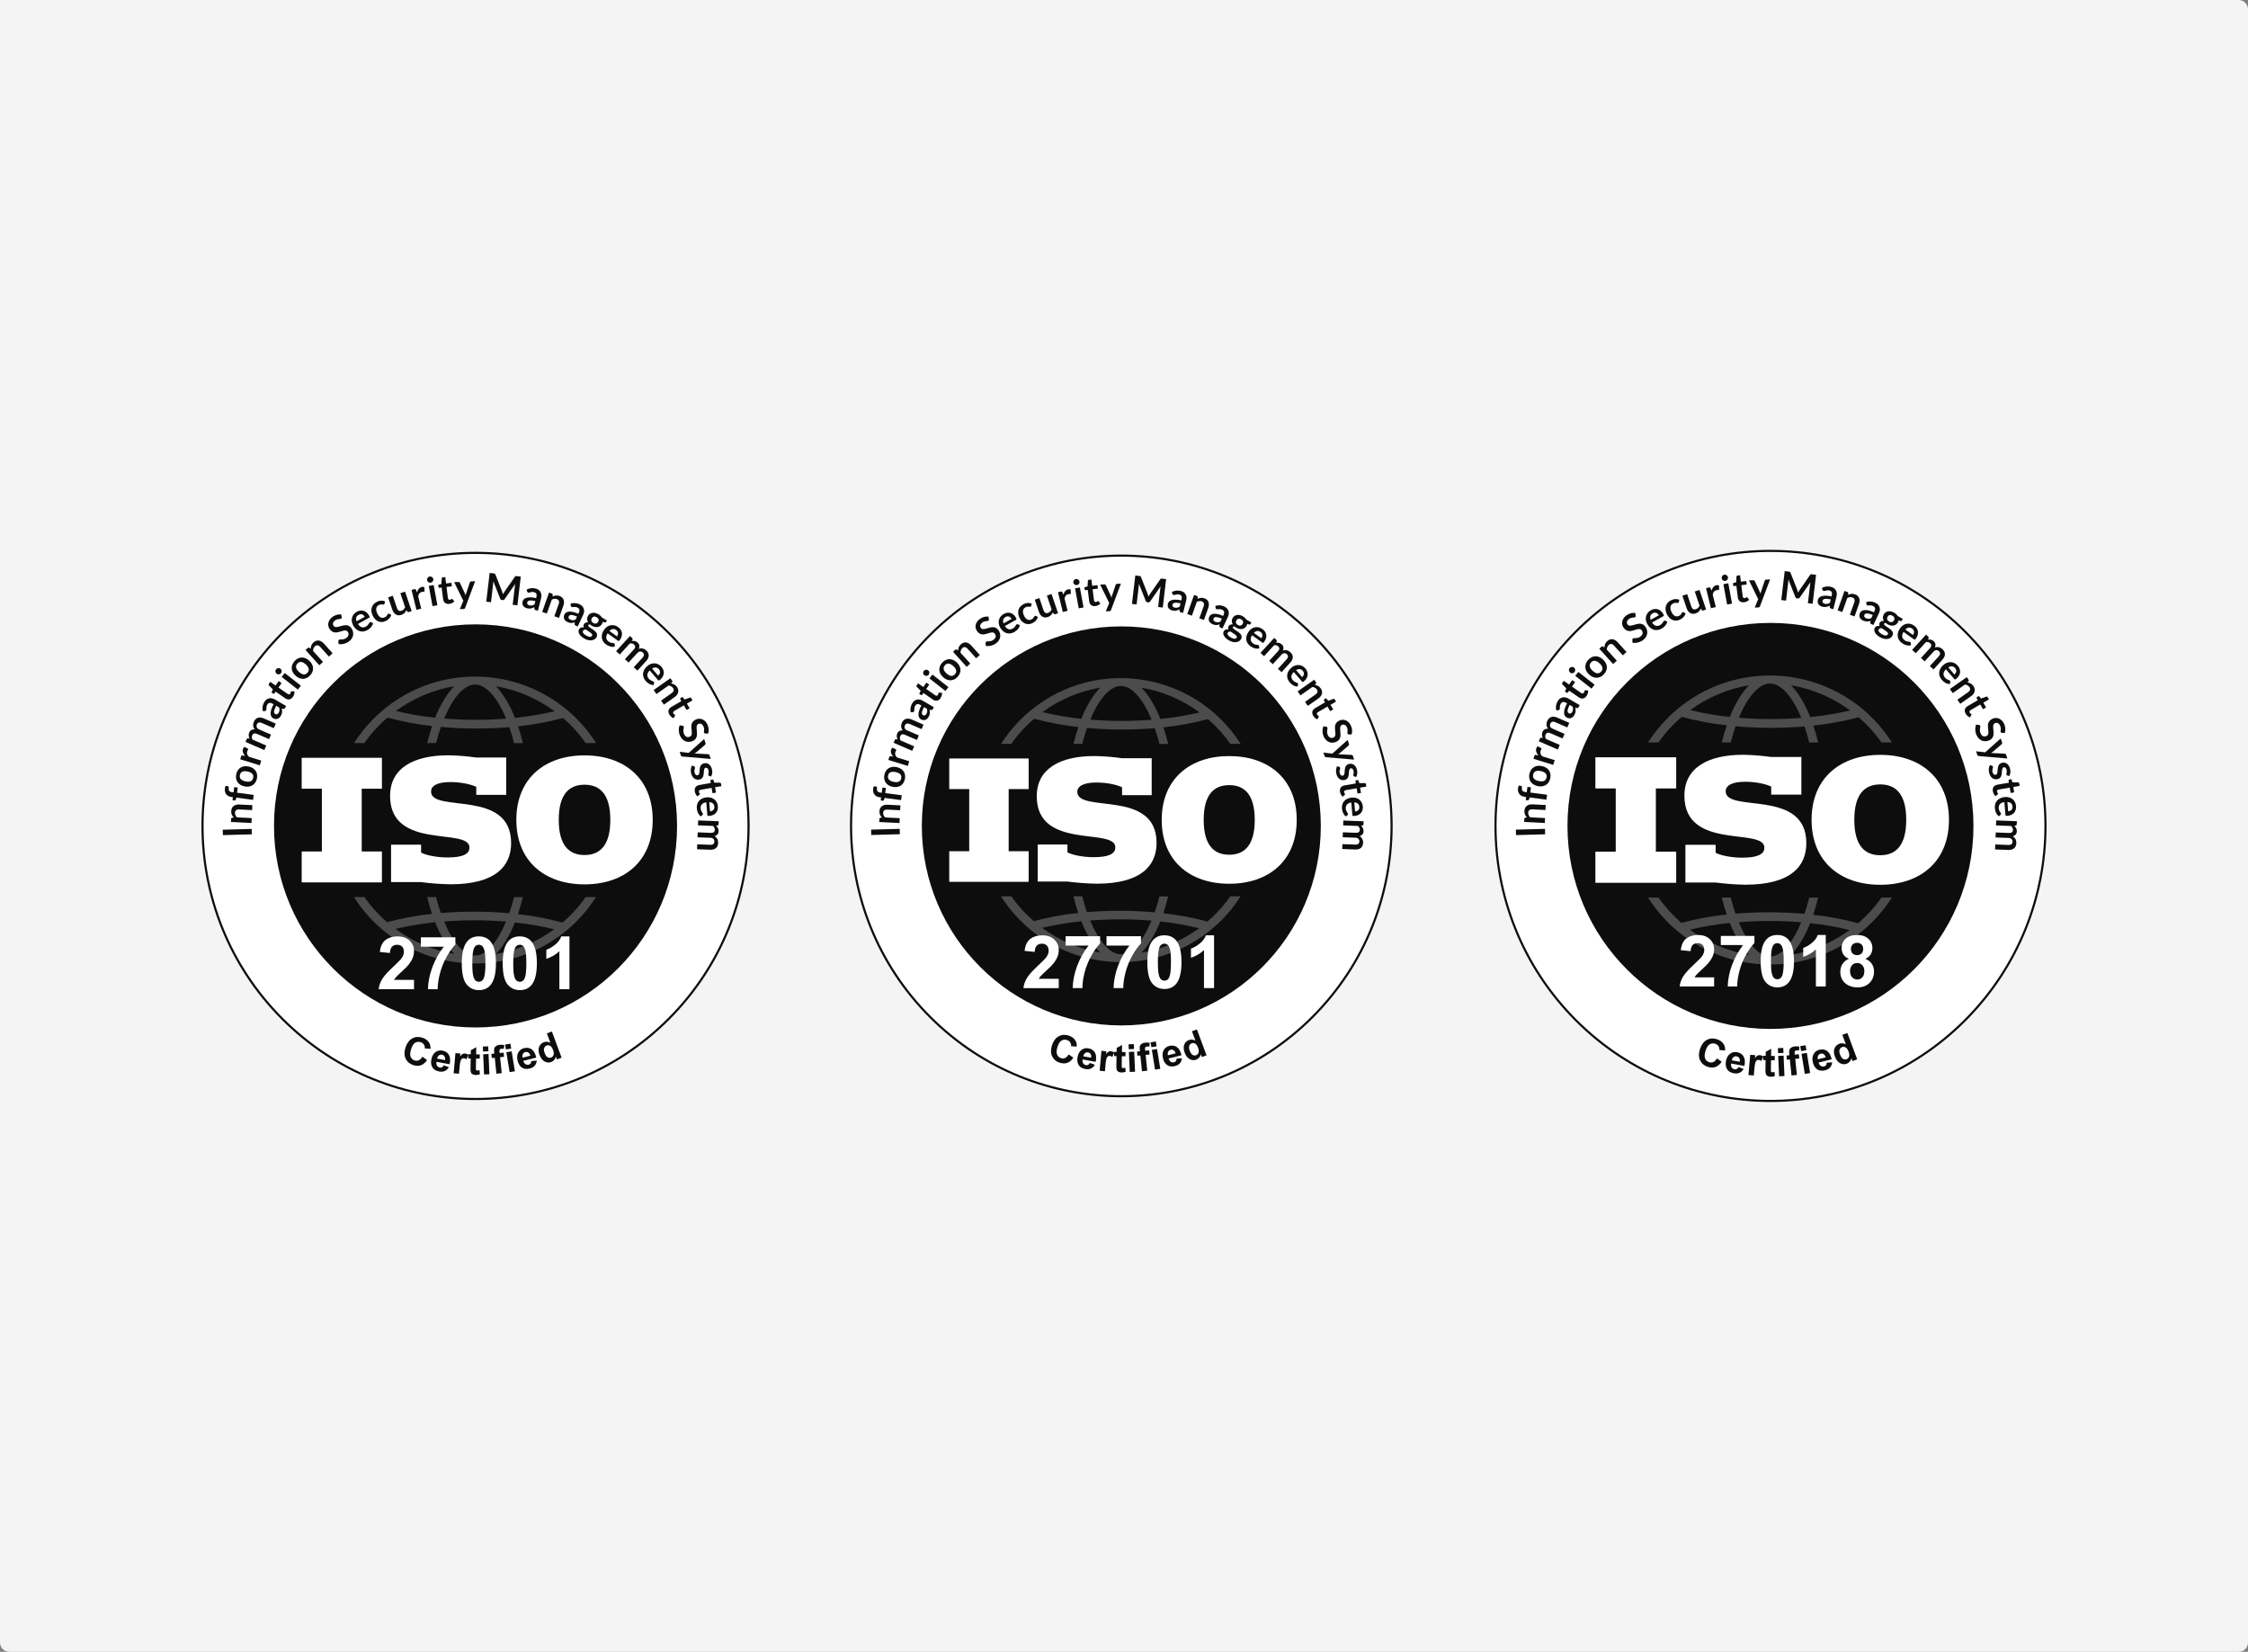 <?xml version="1.0" encoding="utf-8"?>
<svg xmlns="http://www.w3.org/2000/svg" id="b" viewBox="0 0 1440 1058">
  <rect x="0" y="0" width="1440" height="1058" fill="#808080" stroke="none"/>
  <g id="c">
    <path d="M0,0h1433.96c3.33,0,6.04,2.7,6.04,6.04v1045.93c0,3.33-2.7,6.04-6.04,6.04H6.04c-3.33,0-6.04-2.7-6.04-6.04V0h0Z" fill="#f4f4f4"/>
    <path d="M718.28,702.13c95.62,0,173.13-77.51,173.13-173.13s-77.51-173.13-173.13-173.13-173.13,77.51-173.13,173.13,77.51,173.13,173.13,173.13" fill="#fff"/>
    <circle cx="718.28" cy="529" r="173.13" transform="translate(-163.68 662.84) rotate(-45)" fill="none" stroke="#0d0d0d" stroke-miterlimit="10" stroke-width="1.37"/>
    <path d="M718.28,656.79c70.58,0,127.79-57.21,127.79-127.79s-57.21-127.79-127.79-127.79-127.79,57.21-127.79,127.79,57.21,127.79,127.79,127.79" fill="#0d0d0d"/>
    <circle cx="718.28" cy="529" r="127.79" transform="translate(-163.68 662.84) rotate(-45)" fill="none"/>
    <rect x="557.99" y="531.18" width="18.34" height="3.43" transform="translate(-14.16 15.49) rotate(-1.55)" fill="#0d0d0d"/>
    <path d="M576.2,527.16l-13-.66.1-1.91c.02-.41.22-.66.61-.77l1.04-.16c-.26-.28-.49-.56-.69-.86-.2-.3-.38-.62-.52-.95-.14-.34-.25-.7-.32-1.07-.07-.38-.09-.78-.06-1.22.04-.71.19-1.33.46-1.87.26-.53.62-.98,1.08-1.32.45-.35.98-.6,1.6-.76.61-.16,1.28-.23,2-.19l8.27.42-.16,3.13-8.27-.42c-.79-.04-1.41.11-1.87.47-.46.34-.7.88-.74,1.61-.03.54.07,1.05.29,1.54.22.48.53.95.93,1.39l9.4.48-.16,3.13Z" fill="#0d0d0d"/>
    <path d="M577.21,512.47l-10.56-1.4-.33,1.1c-.07.24-.18.42-.33.56-.15.13-.33.18-.56.14l-1.27-.17.25-1.92-.96-.13c-.74-.1-1.38-.29-1.94-.59-.56-.3-1.01-.69-1.37-1.16-.36-.47-.6-1.02-.74-1.64s-.16-1.31-.06-2.06c.08-.59.23-1.14.46-1.63l1.55.27c.24.05.38.18.41.4.03.22.03.47,0,.74-.05.37-.05.7,0,1.01.04.3.14.56.32.79.17.23.41.41.72.57.3.14.7.25,1.18.31l.85.11.44-3.36,2.21.29-.43,3.26,10.58,1.4-.41,3.11Z" fill="#0d0d0d"/>
    <path d="M566.53,496.21c.21-.95.54-1.78,1.01-2.48.47-.71,1.05-1.28,1.73-1.7.68-.42,1.46-.7,2.33-.82.87-.12,1.81-.07,2.81.14,1.01.22,1.89.56,2.63,1.04.75.47,1.35,1.04,1.8,1.71.45.67.75,1.43.89,2.27.14.84.11,1.73-.1,2.68-.2.95-.54,1.78-1.02,2.49-.47.71-1.05,1.28-1.75,1.71-.69.42-1.47.7-2.35.83-.87.13-1.81.08-2.82-.14-1-.22-1.87-.56-2.62-1.03-.75-.48-1.34-1.05-1.78-1.72-.44-.67-.73-1.44-.87-2.28-.14-.84-.11-1.74.1-2.69M577.28,498.53c.23-1.06.04-1.92-.56-2.57-.6-.67-1.58-1.15-2.96-1.44-1.37-.3-2.47-.27-3.3.09-.83.35-1.36,1.05-1.58,2.11-.23,1.07-.04,1.95.58,2.62.61.67,1.59,1.15,2.96,1.44,1.36.3,2.46.26,3.29-.09.82-.36,1.35-1.08,1.58-2.15" fill="#0d0d0d"/>
    <path d="M581.5,490.58l-12.44-3.83.54-1.76c.1-.31.22-.5.37-.59.15-.09.37-.11.66-.06l1.56.28c-.63-.68-1.08-1.39-1.34-2.13-.26-.73-.27-1.47-.04-2.22.19-.61.49-1.08.9-1.4l2.12,1.08c.14.07.23.16.27.25.03.1.03.22-.01.36-.04.12-.12.28-.24.47-.12.19-.24.47-.34.81-.19.62-.18,1.21.03,1.76.2.55.59,1.08,1.16,1.59l7.74,2.39-.92,2.99Z" fill="#0d0d0d"/>
    <path d="M584.35,480.91l-11.94-5.17.76-1.76c.16-.37.44-.54.84-.51l.96.2c-.14-.31-.26-.62-.36-.93-.09-.32-.15-.63-.18-.95-.03-.33-.01-.65.04-.98.05-.34.15-.69.3-1.04.33-.76.8-1.28,1.42-1.58.62-.31,1.31-.44,2.09-.39-.31-.36-.55-.74-.71-1.14-.16-.4-.27-.81-.3-1.22-.04-.41-.01-.82.06-1.23.08-.42.2-.82.37-1.2.28-.66.64-1.2,1.06-1.63.42-.43.9-.73,1.44-.91.54-.18,1.13-.24,1.76-.18.64.06,1.32.24,2.04.55l7.6,3.29-1.24,2.88-7.6-3.29c-.76-.33-1.4-.41-1.93-.24-.53.16-.94.57-1.22,1.21-.13.3-.2.59-.21.89,0,.29.04.58.16.85.11.27.28.52.52.75.24.24.55.43.92.59l7.6,3.29-1.25,2.89-7.6-3.29c-.8-.35-1.45-.44-1.96-.27-.5.16-.89.56-1.16,1.19-.18.41-.24.84-.19,1.3.05.44.18.9.4,1.36l8.74,3.79-1.24,2.87Z" fill="#0d0d0d"/>
    <path d="M598.19,452.99l-.71,1.22c-.15.25-.3.44-.46.54-.17.1-.39.12-.66.05l-.94-.22c.09.43.15.85.19,1.24.03.38.03.76,0,1.12-.04.37-.12.74-.25,1.1-.13.37-.3.75-.54,1.16-.27.47-.59.87-.95,1.21-.36.33-.76.56-1.19.7-.42.14-.87.17-1.34.11-.47-.06-.96-.24-1.47-.53-.42-.25-.78-.6-1.06-1.06-.28-.47-.44-1.06-.47-1.77-.03-.72.09-1.57.38-2.56.28-.99.78-2.13,1.5-3.43l-.66-.39c-.75-.44-1.4-.6-1.95-.49-.55.1-1,.46-1.35,1.06-.25.44-.42.83-.48,1.18-.07.35-.1.67-.1.97,0,.28,0,.55,0,.79,0,.24-.07.47-.2.69-.11.18-.24.31-.42.39-.17.08-.35.11-.53.11h-1.15c-.43-1.99-.11-3.9.96-5.72.38-.66.83-1.18,1.35-1.56.51-.4,1.07-.66,1.67-.79.59-.13,1.2-.14,1.84-.01.64.12,1.29.37,1.92.74l7.1,4.14ZM593.44,457.27c.16-.28.29-.55.37-.81.09-.26.14-.53.15-.79.02-.27.01-.55-.02-.82-.04-.29-.1-.59-.19-.9l-1.89-1.1c-.42.81-.74,1.51-.95,2.1-.21.58-.33,1.08-.37,1.49-.04.41,0,.74.13,1,.13.25.31.44.55.59.47.28.9.34,1.26.18.37-.17.69-.47.95-.93" fill="#0d0d0d"/>
    <path d="M602.47,447.19c-.64.92-1.4,1.45-2.27,1.59-.87.13-1.78-.12-2.7-.76l-5.97-4.15-.76,1.08c-.1.14-.22.23-.39.27-.16.04-.33-.01-.51-.14l-1.02-.71.91-1.92-2.54-2.57c-.12-.12-.18-.26-.19-.41,0-.16.05-.31.15-.46l.93-1.33,3.36,2.34,1.95-2.81,1.83,1.27-1.95,2.81,5.79,4.03c.33.23.65.33.96.29.3-.04.55-.19.74-.47.11-.16.19-.3.22-.43.04-.14.06-.26.07-.37.01-.11.03-.21.04-.3,0-.09.03-.17.07-.23.05-.07.12-.12.19-.14.07-.02.16-.04.27-.04l1.78.1c.05.59-.01,1.18-.19,1.78-.18.6-.45,1.15-.81,1.68" fill="#0d0d0d"/>
    <path d="M597.29,432.07l10.24,8.03-1.93,2.47-10.24-8.03,1.93-2.46ZM594.6,429.36c.21.17.38.37.5.6.12.23.19.48.21.73.03.25.01.5-.05.77-.07.25-.19.49-.36.71-.17.21-.37.38-.6.51-.23.12-.47.19-.73.22-.25.03-.5.01-.76-.04-.25-.07-.48-.18-.69-.35-.22-.17-.39-.37-.53-.61-.13-.24-.2-.48-.23-.73-.03-.25-.01-.5.05-.75.07-.26.18-.5.35-.71.17-.22.38-.39.61-.52.23-.13.47-.21.72-.24.25-.04.51-.02.77.04.26.07.5.18.72.35" fill="#0d0d0d"/>
    <path d="M603.53,424.46c.65-.72,1.36-1.27,2.12-1.64.77-.38,1.55-.58,2.35-.61.8-.03,1.61.13,2.43.46.82.33,1.61.84,2.36,1.53.76.7,1.35,1.43,1.76,2.21.41.78.64,1.58.7,2.38.06.8-.07,1.61-.37,2.41-.3.79-.77,1.55-1.43,2.27-.65.72-1.36,1.27-2.13,1.65-.76.38-1.55.58-2.37.61-.81.02-1.62-.13-2.45-.46-.82-.33-1.61-.84-2.37-1.54-.76-.69-1.34-1.42-1.75-2.21-.4-.79-.63-1.58-.68-2.38-.04-.81.08-1.61.39-2.41.3-.8.78-1.56,1.44-2.28M611.67,431.86c.73-.8,1-1.64.81-2.51-.19-.88-.8-1.79-1.84-2.73-1.04-.94-2.01-1.47-2.9-1.58-.89-.11-1.7.23-2.43,1.03-.74.81-1.01,1.67-.81,2.55.19.88.8,1.79,1.84,2.73,1.03.94,2,1.46,2.89,1.57.89.1,1.7-.25,2.44-1.07" fill="#0d0d0d"/>
    <path d="M619.2,427.12l-8.71-9.67,1.42-1.28c.3-.27.63-.31.98-.11l.85.62c.01-.38.05-.74.12-1.1.07-.36.18-.71.31-1.04.14-.34.31-.67.53-.98.22-.31.49-.61.82-.91.53-.47,1.08-.81,1.65-.99.57-.19,1.13-.25,1.7-.16.57.07,1.12.27,1.67.6.55.31,1.06.74,1.55,1.28l5.55,6.15-2.33,2.1-5.55-6.15c-.53-.59-1.08-.92-1.64-.99-.57-.08-1.12.12-1.67.61-.4.36-.7.79-.88,1.29-.19.5-.3,1.05-.33,1.64l6.3,6.99-2.33,2.1Z" fill="#0d0d0d"/>
    <path d="M633.42,396.75c.03.21.01.38-.05.51-.06.13-.15.24-.29.34s-.33.15-.58.16c-.25,0-.54.03-.87.06-.33.03-.69.1-1.08.22-.39.1-.8.3-1.23.6-.39.27-.7.55-.92.85-.22.29-.38.58-.47.89-.08.3-.09.6-.02.91.06.3.19.58.38.87.24.36.54.58.9.69.37.1.77.12,1.21.06.44-.06.92-.16,1.43-.32.51-.16,1.03-.3,1.57-.45.54-.16,1.09-.27,1.65-.36.55-.09,1.1-.1,1.64-.01.53.07,1.05.26,1.55.57.5.3.97.76,1.4,1.39.47.68.79,1.41.97,2.17.18.75.19,1.5.05,2.26-.15.74-.45,1.47-.92,2.17-.48.7-1.13,1.33-1.97,1.91-.48.33-.99.61-1.52.83-.53.23-1.07.41-1.62.53-.55.12-1.09.19-1.63.2-.54,0-1.06-.03-1.55-.13l-.11-1.91c0-.15.04-.29.11-.43.06-.15.16-.27.29-.36.17-.12.41-.18.72-.17.3,0,.64,0,1.03-.02.4-.02.83-.08,1.3-.19.47-.12.97-.36,1.49-.72.8-.55,1.29-1.17,1.47-1.84.18-.68.02-1.38-.47-2.09-.27-.4-.6-.65-.97-.76-.37-.12-.77-.15-1.21-.09-.45.05-.92.16-1.42.33-.5.17-1.01.33-1.54.49-.53.16-1.07.28-1.62.37-.55.09-1.1.1-1.64,0-.54-.09-1.08-.3-1.6-.62-.52-.34-1.02-.86-1.49-1.55-.38-.55-.64-1.16-.78-1.83-.14-.67-.13-1.36,0-2.05.15-.7.44-1.38.89-2.04.44-.66,1.06-1.27,1.85-1.81.89-.61,1.81-1.04,2.75-1.28.95-.24,1.86-.29,2.73-.15l.22,1.8Z" fill="#0d0d0d"/>
    <path d="M643,393.22c.72-.4,1.44-.65,2.16-.75.73-.11,1.44-.06,2.12.14.68.19,1.32.54,1.92,1.05.6.5,1.12,1.16,1.58,1.98.12.21.2.39.26.54.06.14.09.27.08.38,0,.1-.04.19-.1.27-.07.07-.16.15-.29.22l-7.03,3.91c.73,1.12,1.52,1.81,2.37,2.05.85.24,1.73.11,2.63-.39.44-.25.79-.51,1.05-.79.27-.28.49-.55.65-.81.18-.26.32-.5.44-.7.13-.21.28-.36.44-.45.11-.06.22-.1.33-.1s.21.02.32.07l1.35.55c-.1.53-.28,1.01-.52,1.47-.24.45-.53.86-.87,1.24-.33.36-.69.7-1.09.99-.39.3-.78.55-1.18.78-.79.44-1.6.72-2.42.84-.83.11-1.63.05-2.42-.18-.79-.24-1.54-.65-2.25-1.25-.71-.6-1.34-1.4-1.9-2.4-.43-.78-.71-1.57-.84-2.39-.13-.83-.1-1.62.08-2.38.19-.77.54-1.5,1.05-2.16.51-.67,1.2-1.25,2.05-1.72M644.15,395.15c-.8.44-1.3,1.02-1.5,1.72-.2.7-.13,1.5.2,2.4l5.14-2.86c-.2-.36-.43-.66-.7-.92-.27-.26-.57-.46-.9-.58-.33-.13-.69-.17-1.06-.13-.38.03-.78.16-1.18.38" fill="#0d0d0d"/>
    <path d="M660.59,387.98c-.04.15-.08.27-.14.37-.05.1-.15.18-.31.24-.15.07-.31.09-.49.07-.18-.03-.39-.06-.63-.08-.24-.03-.52-.03-.83,0-.3.02-.65.12-1.05.3-.5.22-.9.51-1.2.87-.3.35-.5.75-.61,1.2-.1.45-.1.95,0,1.49.09.53.27,1.1.54,1.72.28.63.6,1.17.95,1.6.36.43.74.76,1.15.99.4.22.83.34,1.27.35.44,0,.89-.09,1.34-.29.45-.2.8-.42,1.03-.65.24-.24.42-.47.56-.69.13-.23.24-.42.33-.59.1-.18.23-.31.41-.39.23-.1.45-.09.64.04l1.29.67c-.15.51-.36.98-.61,1.4-.26.41-.56.78-.89,1.12-.33.32-.69.61-1.09.86-.4.25-.8.47-1.22.66-.73.33-1.49.5-2.26.52-.77,0-1.52-.14-2.24-.45-.71-.31-1.38-.78-2-1.41-.62-.64-1.15-1.45-1.58-2.42-.39-.87-.62-1.73-.71-2.59-.08-.86,0-1.67.25-2.43.24-.76.65-1.46,1.24-2.09.58-.63,1.34-1.15,2.27-1.57.89-.39,1.73-.6,2.52-.61.8-.01,1.58.13,2.35.42l-.29,1.38Z" fill="#0d0d0d"/>
    <path d="M665.81,383.08l2.65,7.83c.25.75.62,1.28,1.11,1.58.49.29,1.08.31,1.78.08.51-.17.96-.45,1.33-.82.37-.39.69-.84.95-1.38l-3.02-8.91,2.97-1.01,4.18,12.33-1.81.61c-.38.13-.7.04-.94-.28l-.54-.92c-.17.34-.35.67-.55.98-.2.3-.43.58-.7.84-.25.25-.55.47-.88.67-.33.21-.69.38-1.1.52-.67.23-1.31.32-1.9.27-.59-.06-1.13-.24-1.63-.53-.49-.3-.93-.7-1.3-1.21-.37-.52-.67-1.12-.91-1.81l-2.65-7.83,2.97-1.01Z" fill="#0d0d0d"/>
    <path d="M680.81,391.98l-3.1-12.64,1.78-.44c.31-.07.54-.07.7.01.15.09.28.26.39.53l.56,1.48c.26-.89.64-1.64,1.13-2.24.5-.6,1.12-.99,1.88-1.18.62-.16,1.18-.14,1.66.05l.17,2.38c.01.16-.01.27-.08.36-.07.08-.17.13-.31.17-.12.03-.3.04-.53.04s-.52.04-.87.12c-.63.16-1.13.47-1.5.93-.37.46-.62,1.06-.77,1.81l1.93,7.87-3.04.75Z" fill="#0d0d0d"/>
    <path d="M691.73,376.27l2.35,12.8-3.08.57-2.35-12.8,3.08-.57ZM691.51,372.46c.05.27.04.53-.02.78-.07.25-.17.48-.33.69-.14.21-.33.39-.55.54-.22.14-.47.24-.75.29-.27.05-.53.04-.79-.01-.25-.07-.48-.17-.69-.31-.21-.14-.38-.32-.54-.53-.14-.21-.24-.45-.29-.72-.05-.27-.05-.54,0-.8.06-.26.17-.5.31-.7.14-.21.32-.38.53-.52.22-.15.47-.25.73-.3.27-.05.54-.04.8.02.26.06.49.16.7.3.21.14.4.32.55.54.15.22.25.47.3.74" fill="#0d0d0d"/>
    <path d="M701.64,388.2c-1.12.14-2.01-.07-2.7-.62-.68-.56-1.1-1.4-1.24-2.52l-.91-7.21-1.31.16c-.17.02-.32-.01-.46-.11-.13-.09-.21-.25-.24-.47l-.16-1.23,2.03-.6.21-3.61c.01-.17.07-.31.18-.42.12-.11.27-.17.45-.2l1.61-.2.51,4.06,3.4-.43.28,2.21-3.4.43.88,7c.05.4.19.7.42.9.23.2.51.28.85.24.19-.02.35-.07.47-.12.13-.07.23-.13.32-.19.1-.06.18-.12.25-.17.07-.06.14-.09.22-.1.09-.01.17,0,.24.04.06.04.13.1.21.18l1.12,1.39c-.41.43-.89.78-1.45,1.05-.56.27-1.16.44-1.79.52" fill="#0d0d0d"/>
    <path d="M711.68,390.74c-.08.22-.2.39-.35.51-.14.13-.36.19-.66.21l-2.33.1,2.2-5.32-5.8-11.8,2.74-.12c.25-.01.45.04.59.15.14.11.25.24.32.39l3.08,6.62c.1.21.19.44.27.67.08.23.15.47.21.7.06-.25.12-.49.18-.72.07-.23.15-.47.23-.71l2.31-6.85c.06-.17.16-.32.31-.43.16-.12.33-.18.53-.19l2.51-.11-6.34,16.89Z" fill="#0d0d0d"/>
    <path d="M735.11,380.33c.11.29.21.58.29.89.09.3.18.61.27.91.15-.29.31-.57.47-.85.16-.28.33-.55.5-.8l6.58-9.45c.08-.12.16-.21.24-.28.08-.07.17-.11.26-.14.1-.02.2-.03.31-.03.11,0,.24.02.39.04l2.56.3-2.15,18.21-2.98-.35,1.39-11.76c.03-.22.06-.46.1-.72.04-.26.1-.52.16-.78l-6.72,9.68c-.15.22-.34.39-.56.5-.22.1-.46.14-.73.1l-.47-.05c-.27-.03-.5-.12-.68-.27-.19-.16-.33-.36-.43-.61l-4.36-11.02c0,.28,0,.56-.03.83-.01.26-.04.51-.06.73l-1.39,11.76-2.98-.35,2.15-18.21,2.56.3c.15.02.28.04.39.06.11.02.2.05.28.1.09.04.16.11.23.19.07.08.13.19.18.33l4.25,10.76Z" fill="#0d0d0d"/>
    <path d="M757.85,392.54l-1.37-.34c-.29-.07-.5-.17-.64-.29-.14-.13-.22-.34-.24-.62l-.04-.97c-.39.21-.77.38-1.14.52-.36.14-.72.24-1.08.3-.36.07-.74.09-1.13.07-.39-.02-.81-.08-1.26-.2-.53-.13-1.01-.33-1.42-.58-.41-.26-.75-.58-1.01-.94-.25-.37-.41-.79-.48-1.26-.07-.47-.04-.99.1-1.56.12-.47.36-.91.72-1.31.37-.4.9-.72,1.57-.94.68-.23,1.53-.35,2.56-.35,1.03,0,2.27.16,3.71.49l.18-.74c.21-.84.19-1.51-.07-2.01-.25-.5-.71-.83-1.39-1-.49-.13-.92-.17-1.27-.14-.36.03-.68.09-.96.18-.27.08-.53.15-.76.21-.24.06-.47.06-.72,0-.2-.05-.37-.15-.49-.29-.12-.15-.21-.31-.26-.48l-.31-1.11c1.78-.96,3.7-1.19,5.75-.67.74.19,1.36.47,1.88.86.52.39.93.84,1.22,1.38.3.52.47,1.12.53,1.77.06.65,0,1.33-.18,2.05l-2,7.97ZM752.42,389.16c.31.08.61.12.88.13s.54-.02.8-.07c.27-.05.53-.14.78-.25.27-.12.54-.26.81-.44l.53-2.13c-.9-.18-1.66-.29-2.28-.33-.62-.04-1.13-.02-1.53.06-.4.08-.71.22-.93.41-.21.19-.34.43-.41.7-.13.53-.07.95.18,1.26.26.31.65.53,1.16.66" fill="#0d0d0d"/>
    <path d="M760.52,393.32l4.37-12.26,1.81.64c.38.14.57.41.56.81l-.14,1.04c.34-.16.68-.3,1.02-.41.35-.11.7-.19,1.06-.23.36-.04.74-.04,1.12,0,.38.04.77.14,1.19.29.67.24,1.22.57,1.66.98.44.41.76.88.95,1.41.2.53.29,1.11.26,1.75-.02.63-.15,1.29-.39,1.97l-2.78,7.8-2.95-1.05,2.78-7.8c.27-.75.3-1.39.09-1.92-.19-.53-.64-.93-1.33-1.17-.51-.18-1.03-.24-1.56-.16-.53.07-1.06.24-1.6.49l-3.16,8.86-2.95-1.05Z" fill="#0d0d0d"/>
    <path d="M783.07,402.56l-1.27-.6c-.27-.13-.46-.26-.58-.41-.11-.16-.15-.37-.11-.65l.14-.96c-.42.13-.83.23-1.22.3-.38.07-.75.1-1.12.09-.37,0-.75-.05-1.12-.15-.38-.09-.78-.24-1.2-.44-.5-.23-.93-.51-1.29-.84-.36-.34-.63-.71-.81-1.12-.17-.41-.25-.85-.23-1.33.02-.48.15-.98.4-1.51.21-.44.53-.83.96-1.15.44-.33,1.02-.53,1.72-.62.71-.1,1.57-.05,2.58.14,1.01.19,2.19.59,3.55,1.18l.32-.69c.37-.79.47-1.45.31-1.98-.15-.54-.54-.95-1.18-1.25-.46-.21-.87-.34-1.22-.38-.36-.04-.68-.04-.98,0-.28.03-.55.05-.79.07-.24.02-.48-.03-.71-.13-.19-.09-.33-.22-.42-.38-.09-.16-.14-.34-.16-.52l-.09-1.15c1.94-.61,3.86-.46,5.77.44.69.32,1.25.72,1.68,1.21.44.48.75,1.01.94,1.59.19.57.25,1.19.18,1.83-.06.65-.25,1.31-.56,1.98l-3.49,7.44ZM778.38,398.21c.29.14.57.24.84.3.27.06.54.09.8.08.27,0,.54-.04.81-.1.28-.07.58-.16.88-.27l.93-1.99c-.84-.35-1.57-.6-2.18-.75-.6-.16-1.1-.24-1.52-.24-.41,0-.74.08-.99.22-.24.15-.41.35-.53.61-.23.5-.25.92-.06,1.27.2.36.53.64,1.01.87" fill="#0d0d0d"/>
    <path d="M796.17,394.77c.48.28.9.6,1.27.95.37.34.67.71.91,1.11l3.23,1.89-.59,1.01c-.1.17-.22.27-.36.32-.14.04-.33.02-.56-.07l-1.12-.4c-.04.23-.1.47-.19.7-.08.24-.19.47-.33.7-.32.56-.73.99-1.22,1.31-.48.32-1.01.52-1.59.6-.57.09-1.18.06-1.82-.08-.63-.15-1.26-.4-1.89-.77-.42-.25-.81-.53-1.17-.84-.47,0-.79.14-.94.4-.13.23-.13.45.01.68.15.23.39.46.7.7.32.24.69.5,1.11.77.43.26.86.54,1.29.84.43.3.84.62,1.21.97.38.34.68.7.9,1.1.23.4.34.83.35,1.29.01.46-.13.96-.44,1.49-.29.5-.7.91-1.22,1.23-.51.33-1.11.54-1.79.63-.67.1-1.41.06-2.21-.12-.81-.17-1.64-.5-2.5-1.01-.85-.5-1.55-1.01-2.08-1.55-.53-.53-.93-1.05-1.18-1.57-.25-.51-.37-1-.37-1.48,0-.48.12-.91.35-1.3.31-.53.73-.87,1.26-1.04.53-.17,1.14-.19,1.84-.07-.19-.32-.29-.65-.31-1.01-.02-.35.09-.73.33-1.14.1-.17.23-.32.39-.46.16-.15.36-.28.58-.38.23-.1.47-.18.75-.22.27-.05.57-.07.9-.05-.39-.64-.6-1.31-.63-2.01-.02-.7.17-1.39.57-2.08.33-.56.73-.99,1.21-1.31.49-.32,1.03-.52,1.61-.61.59-.09,1.2-.05,1.84.09.64.15,1.29.42,1.93.79M792.16,408.44c.13-.22.17-.44.12-.65-.05-.21-.17-.42-.35-.63-.18-.21-.41-.43-.7-.64-.28-.21-.58-.43-.92-.64-.32-.22-.66-.44-1.02-.67-.35-.23-.67-.47-.98-.71-.41-.01-.77.04-1.1.17-.32.12-.56.33-.73.63-.12.2-.18.41-.18.63,0,.24.07.48.21.73.15.25.37.51.68.78.3.27.7.56,1.19.84.5.3.96.51,1.37.64.41.14.77.21,1.08.21.32,0,.59-.05.81-.17.21-.12.39-.29.52-.51M792.93,400.31c.33.2.65.32.95.38.3.05.58.04.84-.02.26-.06.5-.19.71-.36.22-.18.41-.4.57-.67.33-.55.41-1.09.27-1.61-.14-.52-.54-.97-1.2-1.36-.67-.39-1.26-.52-1.79-.39-.51.13-.93.47-1.26,1.02-.16.26-.26.53-.31.81-.04.28-.04.55.03.81.07.26.21.51.4.75.21.24.47.45.8.64" fill="#0d0d0d"/>
    <path d="M808.71,402.93c.67.48,1.2,1.02,1.61,1.63.41.62.67,1.28.78,1.98.12.7.07,1.43-.13,2.18-.19.75-.57,1.51-1.11,2.28-.14.19-.26.35-.38.46-.1.11-.21.19-.31.23-.09.04-.19.05-.29.03-.1-.03-.2-.08-.32-.16l-6.54-4.68c-.7,1.14-.98,2.15-.84,3.02.15.87.64,1.61,1.47,2.21.41.3.8.5,1.17.62.37.12.71.2,1.01.24.31.05.58.08.82.1.24.03.44.1.6.21.1.07.18.16.22.26.04.1.07.2.07.31l.08,1.46c-.52.13-1.04.18-1.55.16-.51-.03-1-.12-1.49-.25-.47-.14-.93-.33-1.36-.56-.43-.23-.84-.47-1.21-.74-.73-.53-1.33-1.14-1.79-1.83-.46-.7-.75-1.46-.88-2.27-.12-.81-.07-1.67.17-2.56.24-.9.69-1.81,1.35-2.74.52-.72,1.12-1.32,1.8-1.78.69-.47,1.42-.79,2.19-.94.78-.16,1.58-.16,2.4.02.83.18,1.64.55,2.43,1.12M807.45,404.79c-.74-.53-1.47-.74-2.19-.62-.72.12-1.41.52-2.08,1.21l4.78,3.42c.24-.33.41-.67.53-1.02.12-.36.17-.72.14-1.07-.03-.35-.14-.69-.33-1.02-.19-.33-.47-.63-.85-.9" fill="#0d0d0d"/>
    <path d="M807.44,418.18l8.78-9.6,1.41,1.29c.3.27.37.59.21.96l-.5.85c.34-.03.67-.04.99-.04.33.01.65.06.96.14.32.08.62.2.91.36.31.15.6.36.89.62.61.55.95,1.17,1.04,1.86.1.68,0,1.39-.31,2.11.44-.18.88-.28,1.31-.3.44-.03.85.01,1.25.11.4.1.78.26,1.14.46.37.21.7.45,1.01.73.53.49.93,1,1.19,1.54.26.54.39,1.09.39,1.66,0,.57-.14,1.14-.41,1.72-.26.59-.66,1.17-1.19,1.75l-5.59,6.11-2.31-2.12,5.59-6.11c.56-.61.84-1.19.85-1.74.02-.56-.23-1.07-.75-1.55-.24-.22-.5-.38-.78-.49-.27-.1-.56-.15-.86-.13-.29.01-.58.1-.88.25-.3.15-.58.38-.86.67l-5.59,6.11-2.32-2.12,5.59-6.11c.59-.64.89-1.23.89-1.76.01-.53-.24-1.02-.74-1.48-.33-.3-.72-.5-1.17-.6-.44-.1-.91-.12-1.42-.06l-6.43,7.03-2.31-2.11Z" fill="#0d0d0d"/>
    <path d="M836.19,428.16c.53.62.93,1.28,1.17,1.97.25.7.35,1.4.29,2.11-.05.7-.27,1.4-.64,2.09-.37.69-.91,1.33-1.62,1.95-.18.16-.34.27-.48.36-.13.09-.24.14-.35.16-.1.01-.19,0-.29-.04-.09-.05-.18-.13-.27-.24l-5.24-6.1c-.95.94-1.46,1.85-1.53,2.74-.07.88.24,1.71.91,2.5.33.38.66.68.98.88.33.21.64.36.93.47.29.12.55.21.77.29.23.08.4.2.53.35.08.1.14.2.16.3.02.1.02.21,0,.33l-.27,1.44c-.53,0-1.05-.07-1.54-.21-.49-.15-.95-.35-1.38-.6-.42-.25-.82-.54-1.19-.87-.36-.32-.7-.66-.99-1-.59-.69-1.02-1.42-1.31-2.2-.28-.79-.38-1.59-.31-2.41.07-.82.33-1.64.77-2.45.44-.82,1.1-1.6,1.97-2.34.67-.58,1.4-1.01,2.18-1.3.78-.29,1.57-.43,2.35-.4.79.03,1.57.23,2.33.59.76.37,1.46.92,2.09,1.66M834.53,429.67c-.59-.69-1.26-1.07-1.98-1.12-.73-.06-1.5.17-2.31.68l3.83,4.46c.31-.27.56-.55.76-.87.2-.32.33-.65.39-1,.06-.35.03-.7-.08-1.07-.1-.37-.31-.73-.61-1.08" fill="#0d0d0d"/>
    <path d="M831.21,442.84l10.65-7.48,1.1,1.57c.23.33.23.66,0,.98l-.72.77c.37.06.73.14,1.08.25.35.12.68.26,1,.43.32.18.62.39.9.65.28.26.55.56.81.92.41.58.67,1.17.78,1.76.12.59.11,1.16-.04,1.7-.14.55-.4,1.08-.79,1.58-.38.5-.87.97-1.46,1.38l-6.77,4.76-1.8-2.56,6.77-4.76c.65-.46,1.04-.96,1.18-1.51.15-.55.01-1.13-.41-1.73-.31-.44-.7-.79-1.18-1.04-.47-.24-1.01-.42-1.59-.52l-7.7,5.41-1.8-2.56Z" fill="#0d0d0d"/>
    <path d="M841.17,458.37c-.57-.97-.73-1.88-.49-2.72.25-.85.86-1.56,1.83-2.13l6.27-3.67-.66-1.14c-.09-.15-.11-.3-.08-.47.04-.16.15-.29.34-.4l1.07-.63,1.35,1.64,3.4-1.22c.16-.06.31-.06.45,0,.14.06.26.18.36.33l.82,1.4-3.54,2.07,1.73,2.95-1.93,1.13-1.73-2.96-6.09,3.56c-.35.2-.58.45-.67.74-.1.29-.06.58.11.87.1.17.2.3.3.39.11.09.21.16.3.22.09.06.18.12.25.16.08.04.14.09.18.16.04.08.06.16.05.24,0,.07-.03.16-.08.27l-.84,1.58c-.56-.2-1.07-.51-1.54-.92-.47-.41-.86-.9-1.18-1.44" fill="#0d0d0d"/>
    <path d="M863.94,470.38c-.21,0-.37-.06-.49-.14-.12-.08-.21-.19-.28-.35-.07-.16-.09-.36-.06-.6.04-.25.07-.54.11-.87.03-.33.03-.69-.01-1.1-.03-.4-.15-.84-.36-1.33-.19-.43-.41-.79-.66-1.07-.24-.27-.5-.48-.78-.63-.28-.13-.58-.2-.89-.19-.3,0-.61.07-.92.21-.4.17-.68.43-.85.76-.16.34-.26.73-.29,1.18-.03.44-.01.93.04,1.46.06.53.1,1.07.14,1.63.05.56.07,1.12.04,1.68-.01.56-.11,1.1-.29,1.61-.17.51-.46.98-.85,1.41-.39.44-.93.81-1.63,1.11-.76.33-1.53.51-2.31.54-.77.03-1.51-.1-2.23-.38-.71-.28-1.36-.72-1.96-1.32-.59-.6-1.1-1.36-1.5-2.29-.24-.53-.41-1.08-.53-1.65-.13-.56-.2-1.13-.21-1.69-.01-.56.03-1.1.11-1.64.09-.53.23-1.03.42-1.5l1.9.25c.15.04.28.1.4.19.13.09.23.21.3.36.08.19.09.44.03.73-.06.29-.12.63-.18,1.02-.06.39-.08.83-.06,1.31.03.49.17,1.02.42,1.6.39.89.9,1.49,1.53,1.79.64.3,1.35.28,2.15-.07.44-.19.75-.46.93-.81.18-.34.29-.73.31-1.18.04-.45.02-.93-.05-1.46-.07-.52-.14-1.06-.19-1.61-.06-.55-.08-1.1-.06-1.66.01-.56.11-1.1.3-1.61.19-.52.49-1,.91-1.45.43-.45,1.03-.84,1.8-1.18.61-.27,1.26-.41,1.95-.42.69,0,1.36.13,2.01.39.65.27,1.27.7,1.84,1.26.57.56,1.04,1.28,1.43,2.16.44.99.68,1.98.74,2.95.06.97-.07,1.88-.37,2.71l-1.81-.12Z" fill="#0d0d0d"/>
    <path d="M849.43,485.01c-.24-.02-.43-.08-.59-.19-.16-.1-.28-.3-.38-.58l-.73-2.22,5.71.68,9.8-8.77.86,2.6c.08.24.08.44.01.61-.07.17-.17.3-.29.42l-5.54,4.75c-.18.16-.37.3-.58.44-.2.14-.41.27-.62.39.25-.01.5-.02.74-.02.24,0,.49.02.75.04l7.22.37c.18.01.35.07.5.18.16.12.26.27.33.45l.78,2.38-17.98-1.54Z" fill="#0d0d0d"/>
    <path d="M684.57,675.35l2.97,2.1c-1.09,1.68-2.37,2.78-3.84,3.3-1.46.52-3.09.49-4.9-.09-2.24-.71-3.84-2.06-4.8-4.05-.96-1.99-1.01-4.32-.17-6.97.89-2.81,2.31-4.76,4.26-5.85,1.94-1.1,4.1-1.27,6.46-.52,2.07.66,3.55,1.8,4.45,3.43.54.96.78,2.18.74,3.66l-3.63-.27c.08-.94-.12-1.76-.6-2.47-.47-.71-1.16-1.2-2.06-1.49-1.25-.4-2.41-.27-3.48.38-1.06.65-1.91,1.98-2.55,4-.68,2.13-.78,3.78-.3,4.92.48,1.15,1.33,1.92,2.56,2.31.91.29,1.78.24,2.61-.12.84-.37,1.59-1.13,2.27-2.27" fill="#0d0d0d"/>
    <path d="M698.12,680.81l3.23,1.17c-.65,1.14-1.5,1.95-2.55,2.42-1.04.46-2.25.57-3.63.31-2.19-.4-3.69-1.42-4.48-3.05-.62-1.3-.77-2.83-.45-4.58.38-2.09,1.23-3.63,2.54-4.6,1.31-.99,2.8-1.33,4.47-1.02,1.88.34,3.24,1.24,4.1,2.68.86,1.44,1.03,3.43.51,5.98l-8.37-1.54c-.16.99-.03,1.81.38,2.47.41.64,1.01,1.03,1.77,1.17.53.1.99.04,1.4-.19.41-.22.76-.63,1.06-1.23M698.94,677.47c.16-.97.04-1.75-.34-2.33-.38-.6-.92-.95-1.6-1.08-.73-.13-1.38.02-1.95.46-.57.44-.94,1.12-1.1,2.04l4.99.92Z" fill="#0d0d0d"/>
    <path d="M707.79,686.13l-3.38-.3,1.13-12.78,3.14.28-.16,1.82c.61-.81,1.15-1.33,1.59-1.57.46-.24.96-.33,1.51-.28.77.07,1.49.35,2.17.84l-1.31,2.86c-.54-.42-1.05-.65-1.54-.7-.47-.04-.89.05-1.24.29-.35.23-.65.67-.91,1.34-.24.67-.46,2.08-.66,4.26l-.35,3.95Z" fill="#0d0d0d"/>
    <path d="M720.98,673.85l-.04,2.7-2.32-.04-.09,5.17c-.02,1.05,0,1.66.03,1.84.04.17.14.31.3.43.16.12.35.18.58.18.31,0,.77-.1,1.37-.3l.24,2.64c-.79.33-1.69.48-2.69.46-.61-.01-1.16-.12-1.65-.33-.49-.22-.84-.49-1.07-.81-.22-.33-.37-.78-.45-1.34-.07-.4-.09-1.19-.07-2.39l.1-5.59-1.56-.03.05-2.71,1.56.03.04-2.55,3.44-1.92-.08,4.53,2.32.04Z" fill="#0d0d0d"/>
    <path d="M723.06,672.04l-.14-3.14,3.39-.15.13,3.14-3.39.15ZM723.69,686.59l-.55-12.82,3.39-.15.55,12.82-3.39.15Z" fill="#0d0d0d"/>
    <path d="M728.33,673.55l1.87-.19-.1-.96c-.11-1.07-.08-1.89.09-2.44.18-.55.55-1.02,1.13-1.41.58-.4,1.34-.65,2.28-.75.96-.1,1.92-.05,2.87.14l-.21,2.4c-.55-.07-1.07-.08-1.57-.03-.49.05-.83.2-1.02.46-.19.24-.24.69-.18,1.34l.1.9,2.52-.26.27,2.66-2.52.26,1.04,10.11-3.38.35-1.04-10.11-1.87.19-.27-2.66Z" fill="#0d0d0d"/>
    <path d="M737.54,670.73l-.51-3.1,3.35-.55.5,3.1-3.35.55ZM739.89,685.11l-2.07-12.66,3.35-.55,2.07,12.66-3.35.55Z" fill="#0d0d0d"/>
    <path d="M753.69,678.07l3.42-.26c-.13,1.31-.57,2.39-1.33,3.25-.75.85-1.81,1.44-3.18,1.78-2.16.53-3.94.22-5.33-.93-1.1-.93-1.87-2.26-2.29-3.99-.51-2.07-.37-3.81.42-5.24.79-1.44,2.01-2.36,3.66-2.77,1.85-.46,3.47-.2,4.84.76,1.37.96,2.35,2.7,2.92,5.24l-8.25,2.04c.27.97.72,1.67,1.36,2.09.64.41,1.34.53,2.1.34.52-.13.92-.38,1.2-.74.28-.37.44-.89.46-1.56M753.06,674.69c-.26-.95-.68-1.61-1.27-1.98-.59-.39-1.23-.5-1.9-.33-.72.18-1.25.58-1.59,1.23-.34.64-.39,1.41-.17,2.3l4.93-1.22Z" fill="#0d0d0d"/>
    <path d="M772.87,675.95l-2.95,1.1-.66-1.77c-.24.87-.63,1.6-1.17,2.19-.54.58-1.15,1-1.83,1.25-1.38.51-2.77.4-4.17-.34-1.4-.75-2.47-2.13-3.21-4.12-.76-2.04-.85-3.76-.29-5.18.56-1.42,1.58-2.4,3.04-2.95,1.34-.5,2.72-.37,4.11.38l-2.22-5.98,3.18-1.18,6.17,16.6ZM762.04,672.83c.48,1.28,1,2.15,1.57,2.59.82.64,1.7.79,2.61.44.73-.27,1.24-.81,1.53-1.62.28-.82.19-1.84-.27-3.08-.51-1.38-1.13-2.28-1.85-2.7-.73-.43-1.48-.5-2.26-.21-.76.28-1.28.82-1.56,1.61-.28.78-.21,1.77.24,2.97" fill="#0d0d0d"/>
    <path d="M662.46,460.35c9.3,2.49,18.74,4.31,28.29,5.32-1.15,3.4-2.16,7-3.12,10.79h5.61c.96-3.64,1.97-7.05,3.07-10.21,7.24.67,14.67,1.01,22.25,1.01s14.29-.29,21.14-.86c1.1,3.12,2.11,6.52,3.02,10.11h5.61c-.91-3.69-1.92-7.29-3.07-10.64,9.64-1.01,19.18-2.78,28.53-5.27,5.42,4.65,10.26,9.97,14.38,15.87h6.57c-26.99-42.38-83.23-54.89-125.61-27.9-11.22,7.14-20.76,16.68-27.9,27.9h6.57c4.17-5.99,9.11-11.41,14.67-16.11ZM768.41,456.32c-8.25,1.92-16.64,3.31-25.12,4.17-3.36-8.58-7.77-15.63-12.13-20.04,13.47,2.3,26.22,7.72,37.25,15.87ZM718.03,439.36c6.9,0,14.05,8.15,19.66,21.62-6.28.53-12.71.77-19.13.77-6.86,0-13.61-.29-20.18-.82,5.61-13.47,12.75-21.57,19.66-21.57ZM704.75,440.46c-4.32,4.41-8.73,11.41-12.08,19.94-8.39-.86-16.68-2.3-24.88-4.31,10.93-8.01,23.59-13.38,36.96-15.63Z" fill="#4c4c4c"/>
    <path d="M787.4,484.27c-25.22,0-43.24,14.67-43.24,40.89s18.03,40.89,43.24,40.89,43.24-14.67,43.24-40.89-18.03-40.89-43.24-40.89ZM787.4,547.46c-9.97,0-16.35-6.33-16.35-22.29s6.33-22.29,16.35-22.29,16.35,6.33,16.35,22.29-6.38,22.29-16.35,22.29Z" fill="#fff"/>
    <path d="M773.45,590.27c-9.3-2.5-18.75-4.32-28.29-5.32,1.15-3.41,2.16-7.05,3.12-10.79h-5.56c-.96,3.64-1.97,7.1-3.07,10.21-7.24-.67-14.67-1.01-22.25-1.01s-14.29.29-21.14.86c-1.1-3.12-2.11-6.52-3.02-10.12h-5.61c.91,3.69,1.92,7.29,3.07,10.64-9.64,1.01-19.18,2.78-28.52,5.27-5.42-4.7-10.26-10.02-14.38-15.92h-6.62c26.99,42.38,83.23,54.89,125.61,27.9,11.22-7.14,20.76-16.68,27.9-27.9h-6.57c-4.17,5.99-9.11,11.41-14.67,16.16ZM667.55,594.3c8.25-1.96,16.64-3.36,25.12-4.22,3.36,8.58,7.77,15.63,12.13,20.04-13.52-2.25-26.27-7.67-37.25-15.82ZM717.98,611.22c-6.9,0-14.05-8.15-19.66-21.62,6.23-.48,12.66-.77,19.13-.77,6.86,0,13.62.29,20.18.82-5.65,13.52-12.75,21.57-19.65,21.57ZM731.16,610.17c4.36-4.41,8.72-11.41,12.08-19.94,8.39.86,16.73,2.3,24.88,4.31-10.93,8.01-23.59,13.38-36.96,15.63Z" fill="#4c4c4c"/>
    <path d="M664.72,540.89v23.73h19.04c6.18.81,12.41,1.29,18.65,1.39,28.86,0,38.45-11.75,38.45-26.13,0-34.71-50.77-18.75-50.77-32.69,0-3.36,3.45-5.99,12.32-5.99,6.91,0,13.52,1.58,16.35,3.07v5.04h18.98v-23.68h-19.03c-5.85-.82-11.75-1.3-17.64-1.39-21.96,0-36.96,8.06-36.96,25.75,0,34.9,50.34,19.7,50.34,32.75,0,4.02-4.03,6.28-13.9,6.28-7.48,0-14-1.58-16.78-3.07v-5.04h-19.04Z" fill="#fff"/>
    <polygon points="658.92 545.21 646.12 545.21 646.12 505.41 658.92 505.41 658.92 485.81 608.05 485.81 608.05 505.41 620.85 505.41 620.85 545.21 608.05 545.21 608.05 564.81 658.92 564.81 658.92 545.21" fill="#fff"/>
    <path d="M678.21,626.89v6h-22.63c.25-2.27.98-4.41,2.21-6.43,1.22-2.04,3.64-4.73,7.26-8.09,2.91-2.71,4.69-4.55,5.35-5.51.89-1.33,1.33-2.65,1.33-3.95,0-1.44-.39-2.54-1.17-3.31-.77-.78-1.83-1.17-3.19-1.17s-2.42.41-3.22,1.22c-.8.81-1.26,2.16-1.38,4.04l-6.43-.64c.38-3.55,1.59-6.1,3.61-7.65,2.02-1.55,4.55-2.32,7.58-2.32,3.32,0,5.93.9,7.83,2.69,1.9,1.79,2.85,4.02,2.85,6.69,0,1.52-.27,2.96-.83,4.34-.53,1.36-1.39,2.8-2.57,4.29-.78,1-2.19,2.43-4.23,4.3-2.04,1.87-3.33,3.11-3.88,3.72-.53.61-.97,1.21-1.31,1.79h12.82ZM682.6,605.65v-6h22.08v4.69c-1.82,1.79-3.68,4.36-5.56,7.72-1.88,3.35-3.32,6.92-4.32,10.71-.98,3.77-1.46,7.14-1.44,10.11h-6.23c.11-4.66,1.07-9.4,2.87-14.24,1.82-4.84,4.25-9.17,7.28-12.98h-14.68ZM708.79,605.65v-6h22.08v4.69c-1.82,1.79-3.68,4.36-5.56,7.72-1.88,3.35-3.32,6.92-4.32,10.71-.98,3.77-1.47,7.14-1.45,10.11h-6.23c.11-4.66,1.07-9.4,2.87-14.24,1.82-4.84,4.25-9.17,7.28-12.98h-14.68ZM745.89,599.06c3.26,0,5.81,1.16,7.65,3.49,2.19,2.76,3.29,7.33,3.29,13.72s-1.1,10.95-3.31,13.74c-1.82,2.29-4.36,3.45-7.63,3.45s-5.92-1.26-7.93-3.77c-2.01-2.53-3.01-7.02-3.01-13.49s1.1-10.9,3.31-13.69c1.82-2.3,4.36-3.45,7.63-3.45M745.89,604.42c-.78,0-1.48.25-2.09.76-.61.49-1.09,1.38-1.42,2.66-.44,1.67-.67,4.48-.67,8.43s.2,6.67.6,8.16c.4,1.47.9,2.45,1.49,2.94.61.49,1.31.74,2.09.74s1.48-.24,2.09-.74c.61-.5,1.09-1.4,1.42-2.69.44-1.66.67-4.46.67-8.41s-.2-6.66-.6-8.13c-.4-1.49-.9-2.47-1.52-2.96-.6-.51-1.29-.76-2.07-.76M777.69,632.88h-6.46v-24.33c-2.36,2.2-5.14,3.84-8.34,4.89v-5.86c1.69-.55,3.52-1.59,5.49-3.12,1.98-1.55,3.33-3.35,4.07-5.4h5.24v33.82Z" fill="#fff"/>
    <path d="M867.42,497.26c-.15-.05-.27-.11-.35-.19-.07-.08-.12-.19-.16-.33-.04-.15-.03-.32,0-.51.04-.19.09-.4.13-.64.05-.25.09-.53.1-.83.02-.3-.02-.64-.11-1.03-.14-.6-.38-1.04-.72-1.33-.34-.28-.71-.38-1.13-.28-.27.07-.48.21-.63.42-.14.22-.24.5-.32.82-.07.33-.12.69-.14,1.09-.02.39-.05.8-.09,1.22-.04.42-.1.83-.19,1.24-.07.41-.21.79-.41,1.14-.19.36-.44.67-.76.93-.32.27-.73.46-1.24.58-.61.15-1.2.17-1.77.07-.56-.1-1.08-.32-1.56-.66-.47-.34-.89-.8-1.25-1.39-.36-.57-.63-1.27-.82-2.08-.1-.44-.16-.87-.18-1.31-.02-.43-.01-.85.04-1.27.05-.41.13-.8.24-1.18.11-.37.25-.7.41-1l1.33.43c.16.06.3.14.4.24.1.1.18.25.22.44.04.19.03.38-.03.57-.07.2-.13.42-.21.67-.07.25-.13.54-.16.86-.03.33,0,.72.11,1.18.09.36.2.66.34.9.16.24.32.43.5.56.18.14.37.22.57.25.21.04.41.03.61-.01.3-.07.52-.22.66-.44.15-.22.26-.49.33-.82.07-.32.11-.68.13-1.09.03-.4.06-.81.1-1.24.04-.42.1-.84.19-1.26.09-.41.24-.8.44-1.16.2-.35.48-.67.83-.94.36-.27.81-.47,1.37-.6.52-.12,1.04-.14,1.56-.04.52.09,1,.3,1.44.61.45.32.85.75,1.19,1.29.36.55.63,1.22.81,2,.21.87.25,1.7.14,2.49-.12.78-.36,1.47-.71,2.06l-1.26-.43Z" fill="#0d0d0d"/>
    <path d="M858.38,507.12c-.19-1.11-.03-2.02.49-2.72.53-.71,1.35-1.16,2.45-1.35l7.16-1.25-.22-1.3c-.03-.17,0-.32.08-.47.09-.14.24-.22.46-.26l1.22-.21.7,2,3.61.04c.17,0,.32.06.43.16.11.11.19.25.22.44l.28,1.6-4.04.7.59,3.38-2.2.38-.59-3.37-6.94,1.21c-.4.07-.7.22-.89.46-.19.24-.26.53-.2.86.03.19.08.35.14.46.07.13.14.23.21.31.07.09.13.17.19.24.06.07.1.14.11.21.01.09,0,.17-.04.24-.03.07-.09.14-.17.22l-1.34,1.18c-.45-.39-.83-.85-1.12-1.4-.29-.55-.49-1.14-.6-1.76" fill="#0d0d0d"/>
    <path d="M872.97,516.55c.07.82,0,1.58-.21,2.28-.2.71-.54,1.34-1,1.88-.45.54-1.04.98-1.75,1.31-.7.34-1.52.55-2.46.62-.24.02-.43.02-.6.01-.15,0-.28-.03-.38-.08-.09-.04-.16-.11-.21-.2-.04-.09-.07-.21-.08-.35l-.66-8.01c-1.33.2-2.27.64-2.84,1.32-.57.67-.81,1.53-.73,2.55.04.51.14.93.29,1.29.15.36.3.67.47.93.16.27.32.5.45.69.13.2.21.4.23.59.01.13,0,.24-.05.33-.04.1-.11.18-.2.26l-1.06,1.01c-.43-.31-.81-.67-1.12-1.08-.3-.41-.56-.84-.77-1.3-.2-.45-.35-.92-.46-1.4-.1-.47-.18-.94-.21-1.39-.07-.9,0-1.75.23-2.55.24-.8.63-1.51,1.16-2.13.54-.62,1.23-1.13,2.06-1.53.84-.4,1.83-.65,2.97-.74.89-.07,1.73,0,2.53.22.81.22,1.52.58,2.13,1.06.63.49,1.14,1.1,1.54,1.84.4.75.64,1.61.72,2.58M870.74,516.8c-.07-.91-.39-1.6-.95-2.07-.56-.47-1.31-.74-2.27-.8l.48,5.86c.41-.03.78-.12,1.13-.26.35-.14.66-.33.91-.58.25-.25.44-.56.56-.91.13-.36.18-.77.14-1.23" fill="#0d0d0d"/>
    <path d="M860.49,525.54l13,.5-.07,1.92c-.02.41-.22.66-.6.78l-.97.16c.24.24.47.48.67.74.2.26.37.53.52.82.14.29.25.6.32.92.08.33.11.7.1,1.08-.03.82-.28,1.48-.75,1.99-.46.52-1.06.89-1.81,1.12.42.22.78.49,1.07.8.3.32.54.66.72,1.03.18.37.31.76.39,1.17.08.42.11.84.09,1.25-.03.72-.16,1.35-.4,1.9-.24.55-.58,1.01-1.02,1.37-.44.36-.96.63-1.58.8-.62.18-1.32.25-2.1.22l-8.28-.32.12-3.13,8.28.32c.83.03,1.46-.13,1.89-.47.44-.35.67-.87.7-1.57.01-.32-.03-.62-.13-.91-.1-.27-.25-.52-.45-.74-.19-.21-.45-.38-.76-.51-.31-.13-.67-.21-1.07-.22l-8.28-.32.12-3.15,8.28.32c.87.03,1.51-.12,1.92-.46.41-.33.63-.84.65-1.52.02-.45-.08-.88-.29-1.28-.21-.4-.5-.77-.87-1.12l-9.52-.37.12-3.13Z" fill="#0d0d0d"/>
    <path d="M304.61,703.89c96.59,0,174.89-78.3,174.89-174.89s-78.3-174.89-174.89-174.89-174.89,78.3-174.89,174.89,78.3,174.89,174.89,174.89" fill="#fff"/>
    <circle cx="304.61" cy="529" r="174.89" transform="translate(-284.84 370.34) rotate(-45)" fill="none" stroke="#0d0d0d" stroke-miterlimit="10" stroke-width="1.37"/>
    <path d="M304.61,658.09c71.3,0,129.09-57.8,129.09-129.09s-57.79-129.09-129.09-129.09-129.09,57.8-129.09,129.09,57.8,129.09,129.09,129.09" fill="#f4f4f4"/>
    <path d="M304.61,658.09c71.3,0,129.09-57.8,129.09-129.09s-57.79-129.09-129.09-129.09-129.09,57.8-129.09,129.09,57.8,129.09,129.09,129.09Z" fill="#0d0d0d"/>
    <rect x="142.69" y="531.2" width="18.53" height="3.46" transform="translate(-14.32 4.29) rotate(-1.55)" fill="#0d0d0d"/>
    <path d="M161.08,527.14l-13.13-.66.1-1.93c.02-.41.23-.67.62-.78l1.05-.16c-.26-.28-.49-.57-.7-.87-.2-.31-.38-.63-.53-.96-.14-.34-.25-.7-.32-1.08-.07-.38-.09-.79-.06-1.23.04-.72.19-1.35.47-1.89.27-.54.63-.99,1.09-1.33.46-.35.99-.61,1.62-.77.61-.17,1.29-.23,2.02-.19l8.36.42-.16,3.16-8.36-.42c-.8-.04-1.43.11-1.88.47-.46.34-.71.89-.75,1.63-.03.55.07,1.06.29,1.56.22.49.54.96.94,1.41l9.49.48-.16,3.16Z" fill="#0d0d0d"/>
    <path d="M162.1,512.31l-10.67-1.41-.33,1.11c-.08.24-.18.43-.33.56-.15.13-.33.18-.56.14l-1.28-.17.26-1.94-.96-.13c-.74-.1-1.4-.3-1.96-.59-.56-.31-1.02-.7-1.39-1.17-.36-.48-.61-1.03-.75-1.66-.14-.63-.16-1.32-.06-2.08.08-.6.24-1.15.46-1.65l1.57.27c.24.05.38.18.41.4.03.22.03.47,0,.75-.05.37-.05.71,0,1.02.04.3.14.56.32.79.17.23.41.42.73.57.31.14.7.25,1.19.31l.86.11.45-3.39,2.23.3-.43,3.29,10.68,1.41-.42,3.14Z" fill="#0d0d0d"/>
    <path d="M151.32,495.87c.21-.96.55-1.8,1.03-2.51.48-.72,1.06-1.29,1.75-1.72.69-.43,1.47-.71,2.35-.83.88-.12,1.83-.08,2.84.14,1.02.22,1.91.57,2.66,1.05.75.48,1.36,1.05,1.81,1.73.46.68.76,1.44.9,2.29.14.84.11,1.75-.1,2.7-.2.96-.55,1.8-1.03,2.52-.48.72-1.06,1.3-1.76,1.73-.69.43-1.48.71-2.37.84-.88.13-1.83.08-2.85-.14-1.01-.22-1.89-.57-2.64-1.04-.75-.49-1.35-1.06-1.8-1.74-.45-.68-.74-1.45-.88-2.3-.14-.85-.11-1.76.1-2.72M162.18,498.22c.23-1.07.04-1.94-.57-2.6-.61-.67-1.6-1.16-2.99-1.46-1.39-.3-2.5-.27-3.34.09-.84.35-1.37,1.06-1.6,2.13-.23,1.09-.04,1.97.58,2.64.62.67,1.61,1.16,2.99,1.46,1.38.3,2.48.27,3.33-.09.83-.36,1.36-1.09,1.59-2.17" fill="#0d0d0d"/>
    <path d="M166.44,490.19l-12.56-3.87.55-1.78c.1-.31.22-.51.37-.6.15-.09.37-.11.66-.06l1.57.28c-.64-.69-1.09-1.4-1.35-2.15-.26-.74-.28-1.49-.05-2.24.19-.62.49-1.09.9-1.41l2.14,1.09c.14.07.23.16.27.26.03.1.03.22-.02.36-.04.12-.12.28-.24.47-.12.2-.24.47-.35.82-.19.63-.18,1.22.03,1.78.2.55.59,1.09,1.17,1.61l7.82,2.41-.93,3.02Z" fill="#0d0d0d"/>
    <path d="M169.32,480.42l-12.06-5.22.77-1.78c.16-.38.45-.55.85-.51l.97.2c-.14-.31-.26-.62-.36-.94-.09-.32-.15-.64-.18-.96-.03-.33-.01-.66.04-.99.05-.34.15-.7.3-1.06.33-.76.81-1.29,1.43-1.6.62-.32,1.33-.45,2.11-.4-.32-.36-.56-.74-.72-1.15-.17-.41-.27-.82-.3-1.23-.04-.42-.02-.83.06-1.24.08-.42.2-.83.37-1.21.29-.67.65-1.22,1.07-1.64.43-.43.91-.74,1.46-.92.55-.18,1.14-.24,1.78-.18.65.06,1.33.24,2.06.56l7.68,3.33-1.26,2.91-7.68-3.33c-.77-.33-1.42-.42-1.95-.24-.54.17-.95.58-1.23,1.23-.13.3-.2.6-.21.9,0,.3.05.58.16.86.11.27.28.52.52.76.24.24.55.44.93.6l7.68,3.33-1.26,2.92-7.68-3.33c-.81-.35-1.47-.44-1.98-.27-.51.16-.9.56-1.17,1.2-.18.41-.24.85-.19,1.31.05.45.18.91.41,1.38l8.83,3.83-1.26,2.9Z" fill="#0d0d0d"/>
    <path d="M183.3,452.22l-.72,1.23c-.15.26-.3.44-.46.54-.17.1-.39.12-.67.05l-.95-.23c.09.44.15.86.19,1.25.03.39.03.77,0,1.14-.04.37-.12.74-.25,1.12-.13.37-.31.76-.55,1.17-.28.48-.6.88-.96,1.22-.37.33-.77.56-1.2.71-.43.14-.88.18-1.36.11-.48-.06-.97-.24-1.48-.54-.43-.25-.78-.61-1.07-1.07-.29-.48-.44-1.07-.47-1.79-.03-.72.09-1.58.38-2.58.29-1,.79-2.15,1.51-3.46l-.66-.39c-.76-.44-1.42-.61-1.97-.49-.55.1-1.01.46-1.37,1.07-.26.44-.42.84-.49,1.2-.07.36-.1.68-.1.98,0,.29,0,.55,0,.8,0,.24-.07.48-.2.7-.11.18-.25.32-.42.39-.17.08-.35.11-.54.11h-1.17c-.43-2.01-.11-3.94.96-5.78.39-.67.84-1.19,1.36-1.58.52-.4,1.08-.67,1.68-.8.59-.14,1.22-.14,1.86-.01.65.12,1.3.37,1.94.74l7.17,4.18ZM178.5,456.54c.16-.28.29-.55.37-.82.09-.27.14-.53.15-.8.02-.27.02-.55-.02-.83-.04-.29-.1-.59-.19-.91l-1.91-1.12c-.43.82-.75,1.53-.96,2.13-.21.59-.34,1.09-.37,1.5-.04.41,0,.75.14,1.01.13.25.31.45.56.59.48.28.9.34,1.28.18.37-.17.69-.48.96-.94" fill="#0d0d0d"/>
    <path d="M187.62,446.35c-.65.93-1.41,1.47-2.29,1.61-.88.14-1.79-.12-2.73-.77l-6.03-4.19-.76,1.09c-.1.14-.23.23-.39.27-.16.04-.33-.01-.51-.14l-1.03-.71.92-1.94-2.57-2.6c-.12-.12-.18-.26-.19-.42,0-.16.05-.31.15-.47l.94-1.35,3.4,2.36,1.97-2.84,1.85,1.29-1.97,2.84,5.85,4.07c.34.24.66.33.96.3.3-.04.56-.19.75-.47.11-.16.19-.31.23-.44.04-.14.06-.27.07-.37.02-.11.03-.21.04-.3,0-.09.03-.17.07-.24.05-.08.12-.12.2-.14.07-.02.16-.04.28-.04l1.8.1c.05.6-.01,1.2-.19,1.8-.18.6-.46,1.17-.82,1.69" fill="#0d0d0d"/>
    <path d="M182.4,431.08l10.34,8.11-1.95,2.49-10.35-8.11,1.95-2.49ZM179.67,428.34c.21.17.38.37.5.61.12.24.19.48.22.74.03.25.01.51-.05.77-.07.26-.2.5-.37.72-.17.21-.37.39-.6.52-.24.12-.48.2-.73.23-.25.03-.5.02-.76-.05-.25-.07-.48-.18-.7-.35-.22-.17-.4-.38-.53-.61-.13-.24-.21-.49-.24-.74-.03-.25-.01-.5.05-.75.07-.26.18-.5.35-.72.17-.22.38-.4.62-.52.23-.13.48-.21.73-.24.26-.04.52-.02.78.04.27.07.51.18.73.36" fill="#0d0d0d"/>
    <path d="M188.7,423.4c.66-.73,1.38-1.28,2.14-1.65.77-.38,1.57-.59,2.38-.61.81-.03,1.63.13,2.45.46.83.33,1.62.85,2.38,1.55.77.7,1.36,1.45,1.78,2.24.41.79.65,1.59.7,2.41.06.81-.07,1.62-.37,2.43-.3.8-.78,1.56-1.44,2.29-.66.73-1.38,1.28-2.15,1.66-.77.38-1.57.58-2.39.61-.82.02-1.64-.14-2.47-.46-.83-.34-1.62-.85-2.39-1.56-.77-.7-1.35-1.44-1.77-2.23-.41-.8-.64-1.6-.68-2.41-.05-.81.08-1.63.39-2.43.31-.81.79-1.57,1.45-2.3M196.92,430.87c.74-.81,1.01-1.65.81-2.53-.19-.89-.8-1.81-1.85-2.76-1.05-.95-2.03-1.48-2.93-1.59-.9-.11-1.72.23-2.45,1.04-.75.82-1.02,1.68-.82,2.58.19.89.81,1.81,1.85,2.76,1.04.95,2.02,1.48,2.92,1.59.9.1,1.72-.26,2.47-1.08" fill="#0d0d0d"/>
    <path d="M204.53,426.08l-8.8-9.77,1.44-1.29c.3-.27.63-.31.99-.11l.86.62c.02-.38.05-.75.12-1.11.08-.36.18-.72.31-1.06.14-.34.32-.67.54-.99.22-.32.5-.62.83-.92.53-.48,1.09-.81,1.67-1,.57-.2,1.14-.25,1.71-.17.57.07,1.13.27,1.69.61.55.32,1.07.75,1.56,1.3l5.6,6.22-2.35,2.12-5.6-6.21c-.54-.6-1.09-.93-1.66-1-.57-.08-1.13.12-1.69.62-.41.36-.7.8-.89,1.3-.19.51-.3,1.06-.33,1.66l6.36,7.06-2.35,2.12Z" fill="#0d0d0d"/>
    <path d="M218.88,395.4c.03.21.01.38-.05.52-.06.13-.15.25-.3.34-.14.1-.33.15-.58.17-.25,0-.55.03-.87.06-.33.03-.7.11-1.09.22-.39.11-.81.31-1.25.61-.39.27-.71.56-.93.86-.23.29-.38.59-.47.9-.08.3-.09.61-.02.92.06.3.19.59.38.87.25.36.55.59.91.69.37.1.78.12,1.22.06.45-.06.93-.17,1.44-.32.51-.16,1.04-.31,1.59-.45.54-.16,1.1-.28,1.66-.36.56-.09,1.11-.1,1.65-.02.54.08,1.06.27,1.56.57.51.3.98.77,1.42,1.41.47.69.8,1.42.97,2.19.18.76.2,1.52.05,2.29-.14.75-.46,1.48-.93,2.19-.48.7-1.15,1.34-1.99,1.93-.49.33-1,.61-1.54.84-.53.23-1.08.41-1.64.53-.55.12-1.1.19-1.65.2-.54,0-1.07-.03-1.57-.13l-.11-1.93c0-.15.05-.3.11-.43.06-.15.16-.27.3-.36.17-.12.42-.18.72-.17.3,0,.65,0,1.04-.02.4-.02.84-.08,1.32-.19.48-.12.98-.36,1.51-.72.81-.56,1.31-1.18,1.49-1.86.18-.69.02-1.4-.47-2.11-.28-.4-.6-.66-.98-.77-.37-.12-.78-.15-1.23-.09-.45.05-.93.16-1.43.33-.5.17-1.02.33-1.56.49-.53.16-1.08.28-1.64.38-.56.09-1.11.1-1.66,0-.55-.09-1.09-.3-1.62-.63-.53-.34-1.03-.87-1.51-1.56-.38-.55-.65-1.17-.79-1.85-.14-.68-.14-1.37,0-2.07.15-.7.45-1.39.9-2.06.45-.67,1.07-1.28,1.87-1.83.9-.62,1.83-1.05,2.78-1.29.96-.24,1.88-.29,2.76-.15l.22,1.82Z" fill="#0d0d0d"/>
    <path d="M228.57,391.84c.72-.4,1.45-.66,2.19-.76.74-.11,1.46-.06,2.14.14.69.2,1.33.55,1.94,1.06.6.5,1.14,1.17,1.6,2,.11.21.2.39.26.55.06.14.08.27.08.38,0,.1-.04.19-.1.27-.07.08-.16.15-.29.22l-7.1,3.95c.74,1.13,1.54,1.82,2.4,2.07.86.24,1.75.11,2.66-.39.45-.25.8-.52,1.06-.8.27-.29.49-.56.66-.82.17-.27.32-.5.44-.7.13-.21.28-.36.45-.46.11-.06.22-.1.33-.1s.21.02.32.07l1.37.56c-.11.53-.28,1.02-.52,1.48-.25.45-.54.87-.87,1.25-.33.37-.7.71-1.09,1-.39.3-.79.56-1.19.78-.8.44-1.61.73-2.44.85-.84.11-1.65.05-2.45-.18-.8-.24-1.55-.66-2.27-1.26-.72-.61-1.36-1.41-1.92-2.42-.44-.78-.72-1.59-.85-2.42-.13-.84-.11-1.64.08-2.41.19-.78.54-1.51,1.06-2.19.52-.68,1.21-1.26,2.07-1.74M229.73,393.79c-.81.45-1.31,1.03-1.51,1.74-.2.71-.14,1.52.2,2.42l5.2-2.89c-.2-.36-.44-.67-.71-.93-.27-.27-.58-.46-.91-.59-.33-.13-.69-.17-1.07-.14-.39.03-.78.16-1.19.39" fill="#0d0d0d"/>
    <path d="M246.34,386.54c-.04.15-.08.27-.14.37-.05.1-.15.18-.31.25-.15.07-.31.09-.49.07-.18-.03-.39-.06-.64-.08-.25-.03-.52-.03-.84,0-.3.02-.66.12-1.06.3-.51.23-.91.52-1.21.87-.3.35-.51.75-.61,1.21-.1.46-.1.96,0,1.5.09.54.27,1.12.55,1.73.29.64.61,1.18.96,1.62.36.44.75.77,1.16,1,.41.22.84.34,1.28.36.44,0,.9-.09,1.36-.3.46-.2.8-.42,1.04-.66.24-.25.43-.48.56-.7.13-.23.24-.43.33-.6.1-.18.24-.31.41-.39.24-.1.45-.09.65.04l1.3.68c-.15.52-.36.99-.62,1.41-.27.42-.56.79-.9,1.13-.33.33-.7.62-1.1.87-.4.26-.81.48-1.23.66-.74.33-1.5.5-2.28.52-.78,0-1.53-.14-2.26-.45-.72-.32-1.4-.79-2.02-1.43-.63-.65-1.16-1.46-1.59-2.45-.39-.88-.63-1.75-.71-2.61-.08-.87,0-1.69.25-2.45.24-.77.66-1.48,1.25-2.11.58-.63,1.35-1.16,2.3-1.58.9-.4,1.75-.6,2.54-.61.81-.01,1.6.13,2.38.43l-.29,1.39Z" fill="#0d0d0d"/>
    <path d="M251.61,381.6l2.68,7.91c.26.76.63,1.29,1.12,1.59.49.29,1.09.32,1.8.08.52-.17.96-.45,1.34-.83.37-.39.69-.85.96-1.39l-3.05-9.01,3-1.02,4.22,12.45-1.83.62c-.39.13-.7.04-.95-.29l-.54-.93c-.17.35-.36.68-.56.99-.2.3-.44.59-.7.85-.26.25-.55.48-.89.68-.33.21-.7.38-1.11.52-.68.23-1.32.32-1.92.27-.6-.06-1.15-.24-1.64-.54-.5-.3-.94-.71-1.32-1.22-.38-.52-.68-1.13-.92-1.83l-2.68-7.91,3-1.02Z" fill="#0d0d0d"/>
    <path d="M266.76,390.59l-3.14-12.77,1.8-.44c.32-.08.55-.07.7.01.15.09.29.27.4.54l.56,1.5c.26-.9.65-1.66,1.15-2.26.5-.61,1.13-1,1.9-1.19.63-.16,1.19-.14,1.67.05l.17,2.4c.01.16-.02.28-.08.36-.07.08-.17.14-.32.17-.12.03-.3.04-.53.04s-.52.04-.88.12c-.64.16-1.14.47-1.51.94-.37.46-.63,1.07-.78,1.83l1.95,7.95-3.07.75Z" fill="#0d0d0d"/>
    <path d="M277.79,374.72l2.37,12.93-3.11.57-2.37-12.93,3.11-.57ZM277.57,370.87c.05.27.04.53-.02.79-.07.25-.17.49-.33.7-.14.21-.33.39-.55.54-.23.14-.48.24-.75.3-.27.05-.53.04-.8-.01-.26-.07-.49-.17-.7-.31-.21-.14-.39-.33-.54-.54-.14-.22-.24-.46-.29-.73-.05-.27-.05-.55,0-.81.06-.26.17-.5.31-.71.14-.21.32-.39.54-.53.22-.15.47-.25.74-.3.28-.05.55-.04.81.02.26.06.5.16.71.3.22.14.4.33.55.55.15.22.26.47.31.75" fill="#0d0d0d"/>
    <path d="M287.8,386.77c-1.13.14-2.04-.07-2.73-.62-.69-.57-1.11-1.42-1.25-2.54l-.92-7.28-1.32.17c-.17.02-.33-.02-.47-.11-.13-.09-.21-.25-.24-.47l-.16-1.25,2.05-.61.21-3.64c.01-.17.07-.31.18-.42.12-.11.27-.17.45-.2l1.63-.2.52,4.11,3.43-.43.28,2.24-3.43.43.89,7.07c.05.41.19.71.43.91.23.2.52.28.86.24.2-.02.35-.07.48-.12.13-.07.24-.13.32-.2.1-.06.18-.12.25-.17.07-.06.14-.09.22-.1.09-.01.17,0,.24.05.06.04.14.1.21.18l1.13,1.41c-.41.44-.9.79-1.47,1.06-.57.27-1.17.45-1.81.52" fill="#0d0d0d"/>
    <path d="M297.94,389.33c-.08.23-.2.4-.35.52-.14.13-.36.2-.67.21l-2.35.11,2.22-5.37-5.86-11.92,2.76-.12c.26-.01.46.04.6.15.14.11.25.25.33.4l3.11,6.68c.11.22.2.44.27.68.08.24.15.47.21.71.06-.25.12-.49.19-.73.08-.23.15-.47.24-.71l2.33-6.92c.06-.17.16-.32.31-.44.16-.12.33-.18.53-.19l2.54-.11-6.4,17.06Z" fill="#0d0d0d"/>
    <path d="M321.61,378.82c.11.29.21.59.29.9.09.3.18.61.27.92.16-.29.31-.58.48-.86.16-.28.33-.55.51-.81l6.65-9.55c.08-.12.16-.21.24-.28.08-.07.17-.11.26-.14.1-.02.2-.03.31-.03.11,0,.24.02.39.04l2.58.3-2.17,18.4-3.01-.36,1.4-11.88c.03-.22.06-.46.1-.73.05-.26.1-.52.16-.79l-6.79,9.78c-.15.22-.34.39-.56.5-.22.1-.46.14-.74.11l-.47-.05c-.27-.03-.5-.12-.69-.27-.19-.16-.33-.37-.43-.62l-4.4-11.14c0,.28,0,.56-.03.84-.02.27-.04.51-.06.74l-1.4,11.88-3.01-.36,2.17-18.4,2.58.3c.15.02.28.04.39.06.11.02.2.05.29.1.09.05.17.11.24.2.07.08.13.2.18.33l4.29,10.87Z" fill="#0d0d0d"/>
    <path d="M344.58,391.15l-1.38-.35c-.29-.07-.51-.17-.65-.3-.14-.13-.22-.34-.24-.63l-.05-.98c-.39.21-.78.39-1.15.53-.36.14-.72.24-1.09.31-.37.07-.75.09-1.14.07-.39-.02-.81-.08-1.27-.2-.54-.14-1.02-.33-1.44-.59-.42-.26-.76-.58-1.02-.95-.25-.37-.41-.8-.49-1.27-.08-.48-.04-1,.1-1.57.12-.48.36-.92.73-1.32.38-.41.9-.72,1.59-.95.68-.24,1.55-.35,2.59-.36,1.04,0,2.29.16,3.75.49l.19-.75c.21-.85.19-1.53-.07-2.03-.25-.5-.72-.84-1.41-1.01-.49-.13-.93-.17-1.28-.14-.36.03-.68.09-.97.18-.27.08-.53.15-.77.22-.24.06-.48.06-.73,0-.2-.05-.37-.15-.49-.3-.12-.15-.21-.31-.26-.49l-.31-1.12c1.8-.97,3.74-1.2,5.81-.68.75.19,1.38.48,1.9.87.53.39.94.85,1.23,1.4.3.53.48,1.13.53,1.78.06.66,0,1.35-.18,2.07l-2.02,8.05ZM339.1,387.73c.31.08.61.12.89.13.28,0,.55-.02.81-.08.27-.05.53-.14.79-.25.27-.12.54-.27.82-.44l.54-2.15c-.9-.18-1.67-.29-2.31-.33-.62-.04-1.14-.02-1.55.06-.41.08-.72.22-.93.41-.21.2-.35.43-.42.7-.13.54-.07.96.18,1.28.27.31.65.53,1.17.66" fill="#0d0d0d"/>
    <path d="M347.29,391.94l4.41-12.38,1.82.65c.39.14.58.41.57.81l-.14,1.05c.34-.17.69-.31,1.04-.42.36-.11.71-.19,1.07-.23.37-.04.74-.04,1.13,0,.38.05.78.14,1.2.29.68.24,1.23.57,1.67.99.44.41.76.89.96,1.43.2.54.3,1.12.27,1.77-.02.64-.15,1.3-.4,1.99l-2.81,7.88-2.98-1.06,2.81-7.88c.27-.76.3-1.41.09-1.94-.2-.54-.65-.94-1.34-1.18-.52-.18-1.04-.24-1.57-.17-.53.07-1.07.24-1.62.5l-3.19,8.95-2.98-1.06Z" fill="#0d0d0d"/>
    <path d="M370.06,401.28l-1.29-.6c-.27-.13-.46-.27-.58-.42-.11-.16-.15-.38-.11-.66l.14-.97c-.43.13-.84.23-1.23.3-.38.07-.76.1-1.13.09-.37,0-.75-.05-1.13-.15-.38-.09-.78-.24-1.21-.44-.5-.24-.93-.52-1.3-.85-.36-.34-.63-.72-.81-1.13-.17-.41-.25-.86-.24-1.34.02-.48.15-.99.4-1.53.21-.45.53-.84.97-1.16.45-.33,1.03-.54,1.74-.63.71-.1,1.58-.05,2.6.14,1.02.2,2.22.6,3.58,1.2l.33-.69c.37-.8.48-1.47.32-2-.15-.54-.55-.96-1.19-1.26-.46-.22-.87-.34-1.24-.38-.36-.04-.69-.04-.99,0-.29.03-.55.05-.8.07-.24.02-.48-.03-.71-.14-.19-.09-.33-.22-.43-.39-.09-.17-.14-.34-.16-.53l-.09-1.16c1.96-.61,3.9-.46,5.83.44.7.33,1.26.73,1.69,1.22.44.48.76,1.02.95,1.6.19.58.25,1.2.18,1.85-.06.66-.25,1.33-.57,2l-3.52,7.52ZM365.32,396.88c.29.14.58.24.85.3.27.06.54.09.81.08.27,0,.55-.04.82-.1.28-.07.58-.16.89-.27l.94-2.01c-.85-.35-1.59-.61-2.2-.76-.6-.16-1.12-.24-1.53-.24-.42,0-.75.08-1,.23-.24.15-.42.36-.54.61-.24.5-.26.93-.06,1.28.2.36.54.65,1.02.87" fill="#0d0d0d"/>
    <path d="M383.3,393.4c.49.28.91.6,1.28.96.37.35.68.72.92,1.12l3.26,1.91-.59,1.02c-.1.17-.22.27-.37.32-.14.04-.33.02-.57-.07l-1.13-.41c-.04.24-.1.47-.19.71-.08.24-.19.48-.33.71-.33.56-.74,1-1.23,1.33-.49.32-1.02.52-1.6.61-.58.09-1.19.06-1.84-.08-.64-.15-1.28-.4-1.91-.77-.43-.25-.82-.54-1.18-.85-.48,0-.8.14-.95.41-.13.23-.13.46.01.69.15.23.39.46.7.71.32.25.69.51,1.12.78.43.26.87.55,1.3.85.44.3.84.63,1.22.98.39.34.69.71.91,1.11.23.4.35.84.35,1.3.02.46-.13.97-.45,1.5-.29.5-.7.92-1.23,1.24-.52.33-1.12.54-1.81.63-.68.1-1.43.06-2.23-.12-.81-.17-1.65-.51-2.52-1.02-.87-.5-1.56-1.02-2.1-1.57-.54-.53-.93-1.06-1.19-1.59-.25-.51-.38-1.01-.37-1.49,0-.48.12-.92.35-1.31.31-.53.74-.88,1.27-1.05.54-.17,1.15-.2,1.85-.07-.19-.32-.29-.66-.31-1.02-.02-.36.09-.74.33-1.15.1-.17.23-.33.4-.47.17-.15.36-.28.58-.39.23-.11.48-.18.75-.23.28-.05.58-.07.91-.05-.39-.65-.61-1.32-.64-2.03-.02-.71.17-1.41.57-2.1.33-.56.74-1,1.22-1.32.5-.32,1.04-.53,1.62-.61.59-.09,1.22-.05,1.86.09.65.15,1.3.42,1.95.8M379.24,407.21c.13-.22.17-.44.12-.66-.05-.22-.17-.43-.36-.64-.18-.21-.42-.43-.7-.65-.28-.21-.59-.43-.93-.65-.33-.22-.67-.45-1.03-.68-.35-.24-.68-.47-.99-.71-.41-.01-.78.05-1.11.17-.32.12-.56.33-.74.63-.12.2-.18.41-.18.64,0,.24.07.48.21.73.15.26.37.52.68.79.3.27.71.56,1.21.85.51.3.97.52,1.39.65.41.14.78.21,1.09.21.32,0,.59-.05.82-.17.22-.12.39-.29.52-.51M380.02,399c.34.2.66.33.96.39.31.05.59.04.85-.02.26-.06.5-.19.72-.37.22-.18.41-.4.57-.68.33-.56.42-1.1.27-1.62-.14-.52-.54-.98-1.21-1.37-.67-.39-1.28-.52-1.81-.39-.52.13-.94.47-1.27,1.03-.16.27-.26.54-.31.81-.05.28-.04.55.03.82.08.26.21.51.4.75.21.24.48.46.81.65" fill="#0d0d0d"/>
    <path d="M395.96,401.65c.68.48,1.22,1.03,1.62,1.65.42.62.68,1.29.79,2,.12.71.08,1.44-.13,2.21-.2.76-.57,1.53-1.12,2.3-.14.2-.27.35-.38.47-.11.11-.21.19-.31.24-.09.04-.19.05-.29.03-.1-.03-.2-.08-.32-.17l-6.61-4.73c-.71,1.15-.99,2.17-.84,3.05.15.88.64,1.63,1.49,2.23.42.3.81.51,1.18.62.37.12.72.2,1.02.24.31.05.59.08.83.1.24.03.45.1.61.21.1.08.18.16.23.26.05.1.07.2.07.32l.08,1.47c-.52.13-1.05.18-1.56.16-.51-.03-1.01-.12-1.5-.26-.48-.14-.94-.33-1.38-.56-.43-.23-.84-.48-1.22-.74-.74-.53-1.35-1.15-1.81-1.85-.46-.71-.76-1.47-.89-2.29-.12-.82-.07-1.69.17-2.59.24-.91.7-1.83,1.37-2.77.52-.73,1.13-1.33,1.82-1.8.7-.48,1.44-.8,2.21-.95.79-.16,1.59-.16,2.43.02.84.18,1.66.55,2.45,1.13M394.69,403.53c-.75-.54-1.49-.74-2.22-.62-.73.12-1.43.53-2.1,1.22l4.83,3.46c.24-.33.42-.68.54-1.03.12-.36.17-.72.14-1.08-.03-.36-.14-.7-.33-1.03-.19-.33-.48-.64-.86-.91" fill="#0d0d0d"/>
    <path d="M394.68,417.06l8.87-9.7,1.43,1.31c.3.28.37.6.21.97l-.51.86c.34-.03.68-.05,1-.04.33.02.66.06.97.14.32.08.63.2.92.36.31.15.61.36.9.63.61.56.96,1.18,1.05,1.88.1.69,0,1.4-.31,2.13.45-.18.89-.29,1.32-.3.44-.03.86.01,1.27.11.4.1.79.26,1.15.47.37.21.71.46,1.02.74.53.49.93,1.01,1.2,1.55.27.54.39,1.1.39,1.68,0,.57-.14,1.15-.41,1.74-.26.59-.66,1.18-1.2,1.77l-5.64,6.17-2.34-2.14,5.65-6.17c.56-.62.85-1.21.86-1.76.02-.56-.24-1.09-.76-1.56-.24-.22-.5-.38-.78-.49-.28-.1-.57-.15-.87-.14-.29.02-.58.1-.89.25-.3.15-.59.38-.87.68l-5.65,6.17-2.35-2.14,5.65-6.17c.59-.65.9-1.24.9-1.78.01-.53-.24-1.03-.75-1.5-.33-.31-.73-.51-1.18-.61-.44-.1-.92-.12-1.44-.06l-6.49,7.1-2.34-2.13Z" fill="#0d0d0d"/>
    <path d="M423.72,427.13c.54.63.93,1.29,1.18,1.99.25.71.35,1.41.29,2.13-.05.71-.27,1.41-.65,2.11-.37.69-.92,1.35-1.64,1.97-.18.16-.34.28-.48.36-.13.09-.25.14-.36.16-.1.02-.2,0-.29-.04-.09-.05-.18-.13-.27-.24l-5.29-6.16c-.96.95-1.48,1.87-1.54,2.76-.07.89.24,1.73.92,2.52.33.39.67.68.99.89.34.21.65.37.94.48.29.12.55.22.77.3.23.08.41.2.54.35.08.1.14.2.16.3.02.11.02.21,0,.33l-.27,1.45c-.54,0-1.06-.07-1.56-.22-.49-.15-.96-.36-1.4-.61-.43-.25-.83-.54-1.21-.87-.37-.33-.7-.66-1-1.01-.59-.69-1.03-1.44-1.32-2.23-.28-.8-.38-1.61-.32-2.43.08-.83.33-1.65.78-2.48.45-.83,1.11-1.62,1.99-2.37.68-.59,1.41-1.02,2.2-1.31.79-.3,1.58-.43,2.38-.4.8.03,1.59.23,2.35.6.77.37,1.47.93,2.12,1.68M422.05,428.66c-.6-.7-1.27-1.08-2-1.13-.73-.06-1.51.17-2.33.69l3.87,4.51c.31-.27.57-.56.77-.88.2-.32.34-.66.4-1.01.06-.35.03-.71-.08-1.08-.11-.37-.31-.74-.62-1.09" fill="#0d0d0d"/>
    <path d="M418.69,441.97l10.75-7.56,1.11,1.58c.24.33.23.67,0,.99l-.72.77c.38.06.74.14,1.09.25.35.12.69.26,1.01.43.32.18.63.4.91.66.29.26.56.57.81.93.41.59.68,1.18.79,1.78.12.59.11,1.17-.04,1.72-.14.56-.41,1.09-.8,1.6-.38.51-.88.98-1.48,1.4l-6.84,4.81-1.82-2.59,6.84-4.81c.66-.46,1.06-.97,1.2-1.53.15-.56.02-1.14-.41-1.75-.31-.45-.71-.8-1.19-1.05-.48-.25-1.02-.43-1.61-.53l-7.78,5.47-1.82-2.59Z" fill="#0d0d0d"/>
    <path d="M428.76,457.65c-.57-.98-.74-1.9-.49-2.75.25-.86.87-1.57,1.85-2.15l6.34-3.7-.67-1.15c-.09-.15-.11-.3-.08-.47.04-.16.15-.29.34-.4l1.09-.64,1.37,1.65,3.43-1.23c.16-.06.32-.06.46,0,.14.06.27.18.36.34l.83,1.42-3.57,2.09,1.75,2.98-1.95,1.14-1.75-2.99-6.15,3.59c-.36.2-.58.46-.68.75-.1.3-.06.59.11.88.1.17.2.3.3.39.11.09.21.17.31.22.09.06.18.12.26.16.08.04.14.09.18.16.05.08.06.16.05.24,0,.07-.03.16-.08.27l-.85,1.59c-.56-.2-1.08-.52-1.56-.93-.47-.42-.87-.9-1.19-1.46" fill="#0d0d0d"/>
    <path d="M451.76,469.79c-.21,0-.38-.06-.5-.14-.12-.08-.21-.2-.28-.35-.07-.16-.09-.36-.06-.61.04-.25.08-.54.11-.87.03-.33.03-.7-.01-1.11-.03-.41-.15-.85-.36-1.34-.19-.44-.42-.8-.67-1.08-.24-.28-.51-.49-.79-.63-.28-.14-.58-.2-.9-.2-.31,0-.62.08-.93.21-.4.17-.68.43-.86.77-.17.34-.26.74-.29,1.19-.03.45-.01.94.05,1.48.06.53.11,1.08.14,1.64.05.56.07,1.13.05,1.7-.01.56-.11,1.11-.3,1.63-.17.52-.46.99-.86,1.43-.39.44-.94.82-1.65,1.12-.77.34-1.54.52-2.33.55-.78.03-1.53-.1-2.25-.39-.71-.29-1.37-.73-1.98-1.33-.6-.6-1.11-1.37-1.52-2.32-.24-.54-.42-1.09-.54-1.67-.13-.57-.2-1.14-.22-1.71-.01-.56.03-1.12.11-1.66.09-.54.24-1.04.43-1.52l1.91.25c.15.04.28.1.4.19.13.09.23.21.3.36.08.2.09.44.03.74-.06.3-.12.64-.18,1.03-.06.4-.08.84-.06,1.33.03.49.17,1.03.43,1.62.39.9.91,1.5,1.55,1.81.65.3,1.37.28,2.17-.07.45-.2.76-.47.94-.82.18-.34.29-.74.32-1.19.04-.45.02-.94-.05-1.47-.07-.53-.14-1.07-.19-1.62-.06-.55-.08-1.11-.06-1.68.01-.56.11-1.11.31-1.63.19-.52.5-1.01.92-1.47.44-.45,1.04-.85,1.82-1.19.62-.27,1.27-.41,1.97-.43.7,0,1.37.13,2.03.4.66.28,1.28.7,1.86,1.27.57.57,1.06,1.3,1.44,2.18.44,1,.69,2,.74,2.98.06.98-.07,1.9-.37,2.74l-1.83-.12Z" fill="#0d0d0d"/>
    <path d="M437.1,484.56c-.24-.02-.44-.08-.59-.2-.16-.1-.29-.3-.38-.59l-.74-2.24,5.77.69,9.9-8.86.87,2.63c.08.24.08.45.02.61-.07.17-.17.31-.29.42l-5.6,4.8c-.18.16-.38.31-.58.45-.2.14-.41.27-.62.39.26-.01.51-.02.75-.02.25,0,.5.02.75.04l7.29.38c.18.01.35.07.5.18.16.12.27.27.33.46l.79,2.41-18.16-1.56Z" fill="#0d0d0d"/>
    <path d="M270.56,676.83l3,2.12c-1.1,1.7-2.4,2.81-3.88,3.34-1.47.52-3.12.49-4.95-.09-2.26-.72-3.88-2.08-4.85-4.09-.97-2.01-1.02-4.36-.17-7.04.9-2.84,2.33-4.81,4.3-5.91,1.96-1.11,4.14-1.28,6.53-.52,2.08.66,3.58,1.81,4.5,3.46.54.97.79,2.21.75,3.69l-3.67-.27c.08-.95-.12-1.78-.6-2.5-.48-.71-1.17-1.22-2.08-1.51-1.27-.4-2.44-.27-3.52.38-1.07.66-1.93,2-2.57,4.04-.68,2.16-.78,3.81-.3,4.97.48,1.16,1.35,1.94,2.59,2.33.92.29,1.79.25,2.64-.12.84-.37,1.61-1.14,2.29-2.29" fill="#0d0d0d"/>
    <path d="M284.25,682.35l3.26,1.18c-.66,1.15-1.52,1.97-2.57,2.44-1.05.47-2.27.57-3.67.32-2.22-.41-3.72-1.43-4.52-3.08-.63-1.31-.78-2.85-.45-4.62.39-2.11,1.25-3.66,2.57-4.65,1.32-1,2.83-1.34,4.52-1.03,1.9.35,3.28,1.25,4.14,2.71.87,1.45,1.04,3.46.52,6.04l-8.45-1.55c-.16,1-.03,1.83.39,2.49.42.65,1.02,1.04,1.79,1.18.53.1,1,.04,1.41-.19.41-.22.77-.64,1.07-1.24M285.07,678.98c.16-.98.04-1.77-.35-2.36-.39-.6-.93-.96-1.61-1.09-.74-.14-1.39.02-1.97.47-.58.45-.95,1.13-1.11,2.06l5.04.93Z" fill="#0d0d0d"/>
    <path d="M294.01,687.73l-3.42-.3,1.15-12.91,3.17.28-.16,1.84c.62-.82,1.16-1.35,1.61-1.58.46-.24.97-.33,1.52-.28.78.07,1.51.35,2.19.84l-1.32,2.89c-.54-.43-1.06-.66-1.56-.7-.48-.04-.9.05-1.25.29-.36.23-.66.68-.92,1.35-.25.67-.47,2.1-.66,4.3l-.35,3.99Z" fill="#0d0d0d"/>
    <path d="M307.34,675.32l-.05,2.73-2.34-.04-.09,5.22c-.02,1.06,0,1.68.03,1.86.05.17.14.32.3.43.16.12.36.18.58.18.32,0,.78-.1,1.38-.3l.25,2.67c-.8.33-1.71.48-2.72.47-.62-.01-1.17-.12-1.67-.33-.49-.22-.85-.49-1.08-.82-.22-.34-.37-.79-.46-1.35-.07-.4-.09-1.21-.07-2.42l.1-5.65-1.57-.03.05-2.73,1.57.03.04-2.57,3.48-1.94-.08,4.58,2.34.04Z" fill="#0d0d0d"/>
    <path d="M309.44,673.49l-.14-3.17,3.43-.15.14,3.17-3.42.15ZM310.08,688.2l-.56-12.95,3.42-.15.56,12.95-3.42.15Z" fill="#0d0d0d"/>
    <path d="M314.76,675.02l1.89-.2-.1-.97c-.11-1.09-.08-1.91.09-2.46.18-.56.56-1.03,1.14-1.43.59-.4,1.36-.66,2.3-.75.97-.1,1.94-.05,2.9.14l-.22,2.43c-.55-.07-1.08-.08-1.59-.03-.49.05-.84.2-1.03.46-.19.25-.25.7-.18,1.36l.1.91,2.55-.27.28,2.68-2.55.26,1.06,10.21-3.41.35-1.05-10.21-1.89.2-.28-2.68Z" fill="#0d0d0d"/>
    <path d="M324.07,672.17l-.51-3.13,3.39-.55.51,3.13-3.38.55ZM326.44,686.7l-2.09-12.79,3.39-.55,2.09,12.79-3.38.55Z" fill="#0d0d0d"/>
    <path d="M340.38,679.59l3.45-.26c-.13,1.32-.57,2.41-1.34,3.28-.76.86-1.83,1.46-3.21,1.8-2.19.54-3.98.23-5.39-.94-1.11-.94-1.88-2.28-2.32-4.03-.52-2.09-.37-3.85.43-5.3.8-1.46,2.03-2.39,3.7-2.8,1.87-.46,3.5-.21,4.89.77,1.38.96,2.37,2.73,2.95,5.29l-8.34,2.06c.27.98.73,1.69,1.37,2.11.65.42,1.36.53,2.12.34.52-.13.93-.38,1.21-.75.29-.37.44-.9.47-1.57M339.74,676.18c-.26-.96-.69-1.62-1.29-2-.6-.39-1.24-.5-1.92-.33-.73.18-1.26.59-1.6,1.24-.34.65-.4,1.42-.17,2.33l4.98-1.23Z" fill="#0d0d0d"/>
    <path d="M359.75,677.44l-2.98,1.11-.66-1.78c-.24.88-.63,1.62-1.18,2.21-.55.58-1.16,1.01-1.85,1.26-1.4.52-2.8.4-4.21-.34-1.41-.76-2.49-2.15-3.24-4.16-.77-2.06-.86-3.8-.29-5.23.57-1.43,1.59-2.43,3.07-2.98,1.36-.5,2.74-.38,4.15.38l-2.25-6.04,3.21-1.19,6.23,16.77ZM348.82,674.29c.48,1.3,1.01,2.17,1.58,2.61.83.65,1.71.8,2.64.45.74-.27,1.25-.82,1.54-1.64.28-.83.19-1.86-.27-3.11-.52-1.4-1.14-2.3-1.87-2.73-.73-.43-1.49-.5-2.28-.21-.76.28-1.29.83-1.58,1.63-.29.79-.21,1.79.24,3" fill="#0d0d0d"/>
    <path d="M248.23,459.65c9.4,2.52,18.94,4.36,28.57,5.37-1.16,3.44-2.18,7.07-3.15,10.9h5.67c.97-3.68,1.99-7.12,3.1-10.32,7.31.68,14.82,1.02,22.47,1.02s14.43-.29,21.36-.87c1.11,3.15,2.13,6.58,3.05,10.22h5.67c-.92-3.73-1.94-7.36-3.1-10.75,9.73-1.02,19.37-2.81,28.82-5.33,5.47,4.7,10.36,10.07,14.53,16.03h6.63c-27.27-42.81-84.07-55.45-126.88-28.18-11.33,7.22-20.97,16.85-28.19,28.18h6.64c4.21-6.05,9.2-11.52,14.82-16.27ZM355.26,455.58c-8.33,1.94-16.8,3.34-25.37,4.21-3.39-8.67-7.85-15.79-12.26-20.24,13.61,2.32,26.49,7.8,37.63,16.03ZM304.36,438.44c6.97,0,14.19,8.23,19.86,21.84-6.34.53-12.83.77-19.32.77-6.93,0-13.75-.29-20.39-.82,5.67-13.61,12.88-21.79,19.86-21.79ZM290.94,439.56c-4.36,4.46-8.81,11.52-12.21,20.15-8.48-.87-16.85-2.33-25.13-4.36,11.04-8.09,23.83-13.51,37.34-15.79Z" fill="#4c4c4c"/>
    <polygon points="244.64 545.37 231.71 545.37 231.71 505.17 244.64 505.17 244.64 485.37 193.26 485.37 193.26 505.17 206.19 505.17 206.19 545.37 193.26 545.37 193.26 565.18 244.64 565.18 244.64 545.37" fill="#fff"/>
    <path d="M374.43,483.82c-25.47,0-43.68,14.82-43.68,41.31s18.21,41.31,43.68,41.31,43.68-14.82,43.68-41.31-18.21-41.31-43.68-41.31ZM374.43,547.65c-10.07,0-16.51-6.39-16.51-22.52s6.39-22.52,16.51-22.52,16.52,6.39,16.52,22.52-6.44,22.52-16.52,22.52Z" fill="#fff"/>
    <path d="M250.5,541.01v23.98h19.23c6.25.82,12.54,1.3,18.84,1.4,29.16,0,38.84-11.87,38.84-26.4,0-35.06-51.28-18.94-51.28-33.03,0-3.39,3.49-6.05,12.44-6.05,6.98,0,13.66,1.6,16.52,3.1v5.09h19.18v-23.92h-19.23c-5.91-.82-11.87-1.31-17.82-1.41-22.18,0-37.34,8.14-37.34,26.01,0,35.26,50.85,19.9,50.85,33.08,0,4.07-4.07,6.34-14.04,6.34-7.56,0-14.14-1.6-16.95-3.1v-5.09h-19.23Z" fill="#fff"/>
    <path d="M360.34,590.9c-9.4-2.52-18.94-4.36-28.57-5.38,1.16-3.44,2.18-7.12,3.15-10.9h-5.62c-.97,3.68-1.99,7.17-3.1,10.32-7.31-.68-14.82-1.02-22.47-1.02s-14.43.29-21.36.87c-1.11-3.15-2.13-6.59-3.05-10.22h-5.67c.92,3.73,1.94,7.36,3.1,10.75-9.73,1.02-19.37,2.81-28.81,5.33-5.47-4.75-10.37-10.12-14.53-16.08h-6.68c27.27,42.81,84.07,55.45,126.88,28.19,11.33-7.22,20.97-16.85,28.19-28.19h-6.63c-4.22,6.05-9.2,11.53-14.82,16.32ZM253.36,594.96c8.33-1.98,16.8-3.39,25.38-4.26,3.39,8.67,7.85,15.78,12.25,20.24-13.66-2.28-26.54-7.75-37.63-15.98ZM304.31,612.06c-6.97,0-14.19-8.23-19.86-21.84,6.29-.49,12.79-.78,19.32-.78,6.93,0,13.75.29,20.39.82-5.71,13.66-12.88,21.79-19.85,21.79ZM317.62,610.99c4.41-4.46,8.82-11.53,12.21-20.14,8.47.87,16.9,2.32,25.13,4.36-11.04,8.09-23.83,13.51-37.34,15.79Z" fill="#4c4c4c"/>
    <path d="M265.21,627.61v6h-22.65c.24-2.27.98-4.41,2.21-6.44,1.23-2.04,3.65-4.74,7.27-8.09,2.91-2.71,4.7-4.55,5.36-5.52.89-1.34,1.33-2.65,1.33-3.96,0-1.44-.39-2.55-1.17-3.31-.77-.78-1.83-1.17-3.2-1.17s-2.42.41-3.22,1.22c-.8.81-1.26,2.16-1.38,4.05l-6.44-.65c.38-3.56,1.59-6.11,3.61-7.66,2.03-1.55,4.56-2.32,7.59-2.32,3.33,0,5.94.9,7.84,2.69,1.9,1.79,2.85,4.02,2.85,6.69,0,1.52-.27,2.97-.83,4.35-.54,1.36-1.4,2.8-2.57,4.3-.78,1-2.19,2.43-4.23,4.3-2.04,1.87-3.33,3.11-3.89,3.73-.54.61-.97,1.21-1.31,1.79h12.83ZM269.6,606.36v-6h22.1v4.69c-1.82,1.79-3.68,4.37-5.57,7.73-1.89,3.36-3.33,6.93-4.32,10.72-.98,3.77-1.47,7.14-1.45,10.12h-6.23c.11-4.66,1.06-9.41,2.88-14.26,1.82-4.84,4.25-9.18,7.29-12.99h-14.7ZM306.74,599.76c3.27,0,5.82,1.16,7.66,3.49,2.19,2.76,3.29,7.34,3.29,13.73s-1.1,10.96-3.31,13.75c-1.82,2.3-4.37,3.45-7.64,3.45s-5.92-1.26-7.93-3.77c-2.01-2.53-3.01-7.03-3.01-13.5s1.11-10.92,3.31-13.71c1.82-2.3,4.37-3.45,7.63-3.45M306.74,605.12c-.78,0-1.48.25-2.09.76-.61.49-1.09,1.38-1.43,2.67-.44,1.67-.67,4.48-.67,8.44s.2,6.68.6,8.16c.4,1.47.9,2.45,1.5,2.94.61.49,1.31.74,2.09.74s1.48-.24,2.09-.74c.61-.5,1.09-1.4,1.43-2.69.45-1.66.67-4.46.67-8.42s-.2-6.67-.6-8.14c-.4-1.49-.9-2.47-1.52-2.97-.6-.51-1.29-.76-2.07-.76M332.96,599.76c3.26,0,5.82,1.16,7.66,3.49,2.19,2.76,3.29,7.34,3.29,13.73s-1.1,10.96-3.31,13.75c-1.83,2.3-4.37,3.45-7.64,3.45s-5.92-1.26-7.93-3.77c-2.01-2.53-3.01-7.03-3.01-13.5s1.1-10.92,3.31-13.71c1.82-2.3,4.37-3.45,7.63-3.45M332.96,605.12c-.78,0-1.48.25-2.09.76-.61.49-1.09,1.38-1.43,2.67-.44,1.67-.67,4.48-.67,8.44s.2,6.68.6,8.16c.4,1.47.9,2.45,1.5,2.94.61.49,1.31.74,2.09.74s1.48-.24,2.09-.74c.61-.5,1.09-1.4,1.43-2.69.45-1.66.67-4.46.67-8.42s-.2-6.67-.6-8.14c-.4-1.49-.9-2.47-1.52-2.97-.6-.51-1.29-.76-2.07-.76M364.78,633.61h-6.46v-24.35c-2.36,2.21-5.14,3.84-8.35,4.9v-5.86c1.69-.55,3.52-1.59,5.5-3.13,1.98-1.55,3.33-3.35,4.07-5.4h5.24v33.85Z" fill="#fff"/>
    <path d="M454.23,496.94c-.15-.05-.27-.11-.35-.19-.07-.08-.12-.19-.16-.33-.04-.15-.03-.32,0-.52.04-.19.09-.4.13-.65.05-.25.09-.53.1-.84.02-.3-.02-.65-.11-1.04-.14-.61-.39-1.05-.73-1.34-.34-.29-.72-.38-1.14-.28-.27.07-.49.21-.63.43-.14.23-.25.5-.32.83-.07.33-.12.7-.14,1.1-.02.4-.05.81-.09,1.23-.04.42-.1.84-.19,1.25-.08.42-.21.8-.41,1.15-.19.36-.44.67-.77.93-.32.27-.74.46-1.26.59-.61.15-1.21.17-1.79.07-.57-.1-1.09-.32-1.58-.66-.48-.34-.9-.81-1.27-1.4-.36-.58-.64-1.28-.83-2.1-.11-.44-.17-.88-.18-1.33-.02-.43-.01-.86.04-1.29.05-.42.13-.81.24-1.19.11-.37.25-.71.42-1.01l1.34.43c.16.06.3.14.4.25.11.11.18.26.23.45.05.19.03.38-.03.58-.07.2-.14.43-.21.68-.07.26-.13.55-.16.87-.03.33,0,.73.11,1.2.09.36.2.67.35.9.16.24.32.43.5.57.18.14.37.23.58.26.21.04.42.03.61-.02.3-.07.52-.22.67-.45.15-.22.26-.49.33-.83.07-.32.11-.69.13-1.1.03-.4.06-.82.1-1.25.04-.42.1-.85.19-1.27.09-.42.24-.81.45-1.17.21-.36.49-.67.84-.95.36-.27.82-.47,1.38-.61.52-.12,1.05-.14,1.57-.04.52.09,1.01.3,1.45.61.46.32.86.76,1.21,1.31.36.56.64,1.23.82,2.02.21.88.26,1.72.14,2.51-.12.79-.36,1.49-.72,2.08l-1.28-.43Z" fill="#0d0d0d"/>
    <path d="M445.09,506.9c-.2-1.12-.03-2.04.5-2.75.53-.72,1.36-1.17,2.48-1.37l7.23-1.26-.23-1.31c-.03-.17,0-.33.08-.47.09-.14.24-.23.46-.26l1.24-.22.7,2.02,3.65.04c.17,0,.32.06.43.16.11.11.19.26.22.44l.28,1.62-4.08.71.59,3.41-2.22.39-.59-3.41-7.02,1.22c-.4.07-.7.23-.9.47-.19.24-.26.53-.2.87.03.19.08.35.14.47.08.13.14.23.21.32.07.09.13.17.19.24.06.07.1.14.11.21.02.09,0,.17-.04.24-.03.07-.09.14-.17.23l-1.35,1.2c-.46-.39-.84-.86-1.13-1.42-.3-.55-.5-1.15-.61-1.78" fill="#0d0d0d"/>
    <path d="M459.83,516.43c.07.83,0,1.59-.21,2.31-.2.72-.54,1.35-1.01,1.9-.46.54-1.05.99-1.77,1.33-.71.34-1.53.55-2.48.63-.24.02-.44.02-.6.01-.15,0-.28-.03-.38-.08-.09-.04-.16-.11-.21-.2-.04-.09-.07-.21-.08-.35l-.67-8.09c-1.34.2-2.29.65-2.87,1.33-.58.68-.82,1.54-.74,2.58.04.51.14.94.29,1.3.15.37.31.68.48.94.17.27.32.5.46.69.14.2.21.4.23.6.01.13,0,.24-.05.34-.05.1-.11.18-.2.26l-1.07,1.02c-.44-.32-.81-.68-1.13-1.09-.31-.41-.57-.85-.78-1.31-.2-.46-.35-.93-.46-1.42-.11-.48-.18-.95-.22-1.41-.08-.91,0-1.77.24-2.58.24-.81.63-1.53,1.17-2.16.55-.63,1.24-1.14,2.08-1.55.85-.4,1.85-.65,3-.75.9-.07,1.75,0,2.55.23.81.23,1.53.58,2.16,1.07.63.49,1.15,1.12,1.56,1.86.41.75.65,1.62.73,2.6M457.58,516.68c-.08-.92-.4-1.62-.96-2.1-.56-.48-1.33-.74-2.29-.81l.49,5.92c.41-.03.79-.12,1.14-.26.36-.14.66-.34.92-.59.25-.25.44-.56.57-.92.13-.36.18-.78.14-1.25" fill="#0d0d0d"/>
    <path d="M447.23,525.5l13.14.5-.07,1.94c-.02.41-.22.67-.61.78l-.98.17c.25.24.47.49.68.74.2.27.38.54.52.83.14.3.25.61.32.93.08.34.11.7.1,1.09-.03.83-.29,1.5-.76,2.01-.46.52-1.07.9-1.83,1.14.43.22.79.49,1.09.81.3.32.55.67.73,1.04.18.38.31.77.39,1.18.08.42.11.84.09,1.26-.03.73-.16,1.37-.41,1.92-.24.55-.59,1.02-1.03,1.38-.44.37-.97.64-1.59.81-.62.18-1.33.26-2.13.23l-8.36-.32.12-3.16,8.36.32c.84.03,1.47-.13,1.91-.48.44-.35.68-.88.7-1.59.01-.33-.03-.63-.13-.92-.1-.28-.25-.53-.46-.75-.2-.21-.45-.39-.76-.52-.31-.13-.67-.21-1.08-.22l-8.36-.32.12-3.18,8.36.32c.88.03,1.53-.12,1.94-.46.41-.33.63-.85.66-1.54.02-.45-.08-.89-.3-1.3-.21-.4-.5-.78-.88-1.13l-9.61-.37.12-3.16Z" fill="#0d0d0d"/>
    <path d="M1134.12,705.15c97.29,0,176.15-78.87,176.15-176.15s-78.87-176.15-176.15-176.15-176.15,78.87-176.15,176.15,78.87,176.15,176.15,176.15" fill="#fff"/>
    <circle cx="1134.12" cy="529" r="176.15" transform="translate(-41.88 956.89) rotate(-45)" fill="none" stroke="#0d0d0d" stroke-miterlimit="10" stroke-width="1.37"/>
    <path d="M1134.11,659.03c71.81,0,130.03-58.21,130.03-130.03s-58.21-130.03-130.03-130.03-130.03,58.21-130.03,130.03,58.21,130.03,130.03,130.03" fill="#0d0d0d"/>
    <rect x="971.03" y="531.22" width="18.66" height="3.49" transform="translate(-14.02 26.63) rotate(-1.55)" fill="#0d0d0d"/>
    <path d="M989.55,527.13l-13.22-.67.1-1.95c.02-.41.23-.67.62-.78l1.05-.16c-.26-.28-.49-.57-.7-.88-.21-.31-.39-.63-.53-.97-.15-.34-.25-.71-.32-1.09-.07-.38-.09-.8-.06-1.24.04-.72.19-1.36.47-1.9.27-.54.63-.99,1.1-1.34.46-.36,1-.61,1.63-.77.62-.17,1.3-.23,2.04-.19l8.42.43-.16,3.19-8.42-.43c-.81-.04-1.44.12-1.9.47-.46.35-.72.89-.75,1.64-.03.55.07,1.07.29,1.57.22.49.54.97.95,1.42l9.56.49-.16,3.18Z" fill="#0d0d0d"/>
    <path d="M990.58,512.19l-10.75-1.42-.33,1.11c-.08.24-.19.43-.33.57-.15.13-.34.18-.57.15l-1.29-.17.26-1.96-.97-.13c-.75-.1-1.41-.3-1.98-.6-.57-.31-1.03-.7-1.39-1.18-.36-.48-.61-1.04-.76-1.67-.14-.63-.16-1.33-.06-2.09.08-.6.24-1.16.47-1.66l1.58.28c.24.05.38.18.41.4.03.22.03.47,0,.76-.05.37-.05.72,0,1.03.04.3.15.57.32.8.17.23.41.42.73.58.31.15.71.25,1.2.32l.87.12.45-3.42,2.25.3-.44,3.31,10.76,1.42-.42,3.16Z" fill="#0d0d0d"/>
    <path d="M979.72,495.64c.21-.97.55-1.81,1.03-2.52.48-.72,1.07-1.3,1.76-1.73.69-.43,1.48-.71,2.37-.84.89-.12,1.84-.08,2.86.14,1.03.22,1.92.57,2.68,1.05.76.48,1.37,1.06,1.83,1.74.46.68.76,1.45.9,2.31.14.85.11,1.76-.1,2.72-.21.97-.55,1.81-1.04,2.54-.48.73-1.07,1.31-1.78,1.74-.7.43-1.49.71-2.39.84-.89.13-1.85.08-2.87-.14-1.02-.22-1.91-.57-2.66-1.05-.76-.49-1.36-1.07-1.82-1.75-.45-.69-.74-1.46-.89-2.32-.14-.86-.11-1.77.1-2.74M990.65,497.99c.23-1.07.04-1.95-.57-2.62-.61-.68-1.61-1.17-3.01-1.47-1.4-.3-2.52-.27-3.36.09-.84.36-1.38,1.07-1.61,2.15-.23,1.09-.04,1.98.59,2.66.62.68,1.62,1.17,3.01,1.47,1.39.3,2.51.27,3.35-.09.84-.37,1.37-1.1,1.61-2.19" fill="#0d0d0d"/>
    <path d="M994.95,489.91l-12.65-3.9.55-1.79c.1-.31.22-.51.38-.6.15-.09.37-.11.67-.06l1.59.29c-.64-.69-1.1-1.41-1.36-2.16-.26-.75-.28-1.5-.05-2.26.19-.62.49-1.1.91-1.42l2.16,1.1c.14.07.23.16.27.26.03.1.03.22-.02.36-.04.12-.12.28-.24.48-.12.2-.24.47-.35.83-.19.63-.19,1.23.03,1.79.2.56.6,1.1,1.18,1.62l7.88,2.43-.94,3.05Z" fill="#0d0d0d"/>
    <path d="M997.85,480.07l-12.15-5.26.77-1.79c.16-.38.45-.55.86-.52l.98.2c-.14-.32-.26-.63-.36-.94-.09-.32-.15-.64-.19-.97-.03-.33-.01-.66.04-1,.05-.35.15-.7.31-1.06.33-.77.81-1.3,1.44-1.61.63-.32,1.34-.45,2.13-.4-.32-.36-.56-.75-.72-1.16-.17-.41-.27-.82-.3-1.24-.04-.42-.01-.84.06-1.25.08-.43.2-.83.37-1.22.29-.67.65-1.22,1.08-1.66.43-.43.92-.74,1.47-.93.55-.18,1.14-.24,1.79-.18.65.06,1.34.25,2.08.56l7.73,3.35-1.27,2.93-7.73-3.35c-.77-.34-1.43-.42-1.96-.25-.54.17-.95.58-1.24,1.24-.13.3-.2.6-.21.91,0,.3.05.59.16.87.11.27.29.53.53.76.24.24.56.44.94.6l7.73,3.35-1.27,2.94-7.73-3.35c-.81-.35-1.48-.44-1.99-.27-.51.16-.9.56-1.18,1.21-.18.42-.25.86-.19,1.32.05.45.19.91.41,1.39l8.89,3.85-1.27,2.92Z" fill="#0d0d0d"/>
    <path d="M1011.93,451.66l-.72,1.24c-.15.26-.31.44-.47.55-.17.1-.39.12-.67.05l-.96-.23c.09.44.15.86.19,1.26.03.39.03.77,0,1.14-.04.38-.12.75-.25,1.12-.13.37-.31.77-.55,1.18-.28.48-.6.89-.97,1.23-.37.33-.77.57-1.21.71-.43.14-.88.18-1.37.12s-.98-.24-1.49-.54c-.43-.25-.79-.61-1.08-1.07-.29-.48-.45-1.08-.47-1.8-.03-.73.09-1.59.38-2.6.29-1.01.8-2.17,1.52-3.49l-.67-.39c-.77-.45-1.43-.61-1.98-.5-.56.1-1.01.46-1.38,1.08-.26.45-.43.85-.49,1.21-.07.36-.1.69-.1.99,0,.29,0,.56,0,.8,0,.25-.07.48-.2.7-.11.19-.25.32-.43.39-.17.08-.36.12-.54.12h-1.18c-.44-2.03-.11-3.97.97-5.82.39-.67.85-1.2,1.37-1.59.52-.4,1.09-.67,1.69-.81.6-.14,1.22-.14,1.87-.01.66.12,1.31.37,1.96.75l7.22,4.21ZM1007.09,456.01c.16-.28.29-.56.38-.83.09-.27.14-.54.15-.8.02-.28.02-.56-.02-.83-.04-.29-.1-.6-.19-.92l-1.93-1.12c-.43.82-.75,1.54-.97,2.14-.22.59-.34,1.1-.37,1.52-.04.42,0,.76.14,1.02.13.26.32.45.56.6.48.28.91.34,1.28.18.38-.17.7-.48.97-.94" fill="#0d0d0d"/>
    <path d="M1016.28,445.76c-.65.94-1.42,1.48-2.3,1.62-.89.14-1.81-.12-2.75-.78l-6.07-4.22-.77,1.1c-.1.14-.23.23-.39.27-.16.04-.33-.01-.52-.14l-1.04-.72.93-1.95-2.58-2.61c-.12-.12-.19-.26-.19-.42,0-.16.05-.32.15-.47l.94-1.36,3.42,2.38,1.99-2.86,1.86,1.3-1.99,2.86,5.89,4.1c.34.24.66.34.97.3.31-.04.56-.19.76-.48.12-.16.19-.31.23-.44.04-.14.06-.27.07-.37.02-.12.03-.22.04-.3,0-.09.03-.17.07-.24.05-.08.12-.12.2-.15.07-.02.16-.04.28-.04l1.82.1c.05.6-.01,1.21-.19,1.81-.18.61-.46,1.18-.83,1.71" fill="#0d0d0d"/>
    <path d="M1011.02,430.37l10.42,8.17-1.96,2.51-10.42-8.17,1.97-2.51ZM1008.28,427.61c.22.17.39.37.51.61.12.24.19.49.22.74.03.26.01.51-.05.78-.07.26-.2.5-.37.73-.17.22-.37.39-.61.52-.24.12-.48.2-.74.23-.25.03-.51.02-.77-.05-.25-.07-.49-.19-.7-.36-.22-.18-.4-.38-.53-.62-.13-.24-.21-.49-.24-.74-.03-.25-.01-.51.05-.76.07-.27.19-.51.36-.72.18-.22.38-.4.63-.53.23-.13.48-.22.73-.25.26-.04.52-.02.79.04.27.07.51.18.73.36" fill="#0d0d0d"/>
    <path d="M1017.37,422.63c.66-.73,1.39-1.29,2.16-1.66.78-.39,1.58-.59,2.39-.62.81-.03,1.64.13,2.47.47.83.34,1.63.86,2.4,1.56.78.71,1.37,1.46,1.79,2.25.42.8.65,1.61.71,2.43.06.82-.07,1.63-.38,2.45-.3.8-.79,1.57-1.45,2.3-.66.73-1.39,1.29-2.17,1.68-.78.38-1.58.59-2.41.62-.82.02-1.65-.14-2.49-.47-.83-.34-1.64-.86-2.41-1.57-.77-.7-1.36-1.45-1.78-2.24-.41-.8-.64-1.61-.69-2.43-.05-.82.09-1.64.39-2.45.31-.81.8-1.59,1.46-2.32M1025.64,430.16c.74-.81,1.01-1.66.82-2.55-.19-.89-.81-1.82-1.87-2.78-1.06-.96-2.04-1.49-2.95-1.6-.9-.12-1.73.23-2.47,1.05-.75.83-1.03,1.69-.83,2.6.19.9.82,1.83,1.87,2.78,1.05.96,2.03,1.49,2.95,1.6.9.1,1.73-.26,2.49-1.09" fill="#0d0d0d"/>
    <path d="M1033.31,425.34l-8.86-9.84,1.45-1.3c.31-.28.64-.31.99-.11l.86.63c.02-.38.05-.76.12-1.12.08-.37.18-.72.31-1.06.14-.35.32-.68.54-.99.22-.32.5-.63.84-.93.54-.48,1.1-.82,1.68-1.01.58-.2,1.15-.25,1.72-.17.58.07,1.14.28,1.7.61.56.32,1.08.76,1.58,1.31l5.64,6.26-2.37,2.13-5.64-6.26c-.54-.6-1.1-.94-1.67-1.01-.57-.08-1.14.12-1.7.63-.41.37-.71.8-.9,1.31-.19.51-.3,1.07-.33,1.67l6.41,7.11-2.37,2.13Z" fill="#0d0d0d"/>
    <path d="M1047.77,394.44c.03.21.01.38-.05.52-.06.13-.15.25-.3.35s-.34.15-.59.17c-.26,0-.55.03-.88.06-.33.03-.7.11-1.1.22-.39.11-.81.31-1.25.61-.4.27-.71.56-.94.87-.23.29-.39.59-.48.9-.08.31-.09.61-.02.92.06.3.19.59.39.88.25.36.55.59.92.7.37.1.78.12,1.23.06.45-.06.94-.17,1.45-.32.52-.16,1.05-.31,1.6-.46.55-.16,1.11-.28,1.68-.37.56-.09,1.11-.1,1.66-.02.54.08,1.07.27,1.57.58.51.31.99.78,1.42,1.42.48.7.81,1.43.98,2.21.18.76.2,1.53.05,2.3-.15.76-.46,1.49-.94,2.21-.49.71-1.15,1.35-2,1.94-.49.33-1.01.62-1.55.84-.54.23-1.09.41-1.65.54-.56.12-1.11.19-1.66.2-.55,0-1.07-.03-1.58-.13l-.11-1.94c0-.15.05-.3.11-.43.07-.15.17-.27.3-.36.18-.12.42-.18.73-.17.3,0,.65,0,1.05-.02.41-.02.85-.08,1.33-.19.48-.12.98-.36,1.52-.73.81-.56,1.31-1.19,1.5-1.88.18-.7.02-1.41-.48-2.13-.28-.41-.61-.66-.99-.78-.37-.12-.78-.15-1.24-.09-.46.05-.94.16-1.45.34-.51.17-1.03.34-1.57.5-.54.16-1.09.29-1.65.38-.56.09-1.12.1-1.67,0-.55-.09-1.1-.3-1.63-.63-.53-.35-1.04-.87-1.52-1.57-.39-.56-.65-1.18-.8-1.86-.14-.69-.14-1.38,0-2.09.15-.71.45-1.4.91-2.08.45-.67,1.08-1.29,1.88-1.84.9-.62,1.84-1.06,2.8-1.3.96-.24,1.89-.29,2.78-.15l.23,1.83Z" fill="#0d0d0d"/>
    <path d="M1057.53,390.85c.73-.41,1.46-.66,2.2-.77.74-.11,1.47-.06,2.16.14.69.2,1.34.55,1.96,1.07.61.51,1.14,1.18,1.61,2.01.12.21.2.39.26.55.06.14.09.27.08.38,0,.1-.04.19-.1.28-.07.08-.16.15-.29.22l-7.15,3.98c.74,1.14,1.55,1.84,2.41,2.08.87.25,1.76.12,2.68-.39.45-.25.81-.52,1.07-.8.27-.29.5-.56.66-.83.18-.27.33-.5.45-.71.13-.21.28-.36.45-.46.12-.06.22-.1.33-.1s.22.02.32.07l1.38.56c-.11.53-.28,1.03-.53,1.49-.25.46-.54.87-.88,1.26-.33.37-.7.71-1.1,1.01-.4.3-.8.56-1.2.79-.8.45-1.62.73-2.46.85-.84.12-1.66.05-2.47-.18-.8-.24-1.56-.66-2.28-1.27-.73-.61-1.37-1.42-1.93-2.44-.44-.79-.73-1.6-.85-2.44-.13-.84-.11-1.65.08-2.42.19-.79.55-1.52,1.07-2.2.52-.69,1.22-1.27,2.08-1.75M1058.69,392.81c-.81.45-1.32,1.04-1.52,1.75-.2.71-.14,1.53.2,2.44l5.24-2.91c-.2-.36-.44-.67-.71-.94-.28-.27-.58-.47-.92-.59-.34-.13-.7-.17-1.08-.14-.39.03-.79.16-1.2.39" fill="#0d0d0d"/>
    <path d="M1075.42,385.51c-.04.15-.09.27-.14.38-.05.1-.15.18-.31.25-.15.07-.31.09-.5.07-.18-.03-.4-.06-.64-.08-.25-.03-.53-.03-.84,0-.31.02-.67.12-1.07.3-.51.23-.92.52-1.22.88-.31.35-.51.76-.62,1.22-.1.46-.1.96,0,1.52.09.54.27,1.12.55,1.75.29.64.61,1.19.97,1.63.36.44.75.78,1.17,1.01.41.22.84.34,1.29.36.45,0,.9-.09,1.37-.3.46-.2.81-.42,1.04-.66.24-.25.43-.48.56-.7.13-.23.25-.43.34-.6.1-.19.24-.32.42-.4.24-.1.46-.09.65.04l1.31.69c-.15.52-.36,1-.62,1.42-.27.42-.57.8-.91,1.14-.33.33-.7.62-1.11.87-.4.26-.82.48-1.24.67-.75.33-1.51.51-2.3.53-.78,0-1.54-.14-2.28-.46-.73-.32-1.41-.8-2.04-1.44-.63-.65-1.17-1.47-1.61-2.46-.39-.89-.63-1.76-.72-2.63-.08-.88,0-1.7.26-2.47.25-.78.66-1.49,1.26-2.13.59-.64,1.36-1.17,2.31-1.59.9-.4,1.76-.61,2.56-.62.81-.01,1.61.13,2.4.43l-.29,1.4Z" fill="#0d0d0d"/>
    <path d="M1080.73,380.53l2.7,7.97c.26.77.63,1.3,1.13,1.61.5.29,1.1.32,1.81.08.52-.18.97-.46,1.35-.84.38-.39.7-.86.97-1.4l-3.07-9.07,3.02-1.02,4.25,12.54-1.85.63c-.39.13-.71.04-.96-.29l-.55-.93c-.17.35-.36.68-.56.99-.21.31-.44.59-.71.85-.26.25-.56.48-.9.69-.33.21-.7.39-1.12.53-.68.23-1.33.32-1.94.27-.6-.06-1.15-.24-1.65-.54-.5-.3-.94-.71-1.33-1.23-.38-.53-.69-1.14-.92-1.84l-2.7-7.97,3.02-1.02Z" fill="#0d0d0d"/>
    <path d="M1095.99,389.59l-3.16-12.86,1.82-.45c.32-.08.55-.07.71.01.15.09.29.27.4.54l.57,1.51c.26-.91.65-1.67,1.15-2.28.51-.61,1.14-1.01,1.91-1.2.63-.16,1.2-.14,1.69.05l.17,2.42c.01.16-.02.28-.09.37-.07.08-.17.14-.32.17-.12.03-.3.05-.53.04s-.53.04-.89.12c-.64.16-1.15.47-1.52.94-.37.46-.63,1.08-.78,1.84l1.96,8.01-3.09.76Z" fill="#0d0d0d"/>
    <path d="M1107.1,373.6l2.39,13.02-3.14.58-2.39-13.02,3.14-.58ZM1106.88,369.72c.05.27.04.53-.02.79-.07.26-.18.49-.33.7-.15.21-.33.39-.56.55-.23.15-.48.25-.76.3-.27.05-.54.05-.8-.01-.26-.07-.49-.17-.7-.32-.21-.15-.39-.33-.55-.54-.14-.22-.24-.46-.29-.73-.05-.28-.05-.55,0-.81.06-.26.17-.5.32-.71.14-.21.32-.39.54-.53.22-.15.47-.26.74-.31.28-.05.55-.04.82.02.26.06.5.16.71.3.22.14.4.33.56.55.15.22.26.48.31.76" fill="#0d0d0d"/>
    <path d="M1117.19,385.74c-1.14.14-2.05-.07-2.75-.63-.7-.57-1.12-1.43-1.26-2.56l-.92-7.34-1.33.17c-.17.02-.33-.02-.47-.11-.13-.09-.21-.26-.24-.48l-.16-1.25,2.07-.61.22-3.67c.01-.17.07-.32.18-.43.12-.11.27-.18.46-.2l1.64-.21.52,4.14,3.46-.43.28,2.25-3.46.43.9,7.12c.05.41.19.72.43.92.23.21.52.29.86.24.2-.02.36-.07.48-.12.13-.07.24-.13.32-.2.1-.06.18-.12.25-.18.07-.06.14-.09.22-.1.09-.01.17,0,.24.05.06.04.14.1.22.18l1.14,1.42c-.41.44-.91.8-1.48,1.07-.57.27-1.18.45-1.82.53" fill="#0d0d0d"/>
    <path d="M1127.4,388.32c-.09.23-.2.4-.35.52-.14.13-.36.2-.67.21l-2.37.11,2.23-5.41-5.9-12.01,2.78-.12c.26-.01.46.04.6.15.14.12.25.25.33.4l3.13,6.73c.11.22.2.45.28.68.08.24.15.48.21.71.06-.25.12-.49.19-.73.08-.23.15-.48.24-.72l2.35-6.97c.06-.18.16-.32.32-.44.16-.12.33-.19.53-.19l2.55-.12-6.45,17.19Z" fill="#0d0d0d"/>
    <path d="M1151.24,377.73c.11.29.21.59.29.91.09.31.19.62.27.93.15-.29.31-.58.48-.87.16-.29.33-.56.51-.81l6.7-9.62c.09-.12.16-.21.24-.28.08-.07.17-.12.26-.14.1-.02.2-.03.32-.03.11,0,.25.02.4.04l2.6.31-2.19,18.53-3.04-.36,1.41-11.97c.03-.22.06-.47.1-.73.05-.26.1-.53.16-.8l-6.84,9.85c-.15.22-.35.39-.56.51-.22.1-.47.14-.74.11l-.47-.05c-.27-.03-.51-.12-.7-.28-.19-.16-.33-.37-.43-.63l-4.43-11.22c0,.29,0,.57-.03.84-.02.27-.04.52-.06.75l-1.41,11.97-3.04-.36,2.19-18.53,2.6.31c.15.02.29.04.39.06.11.02.21.05.29.1.09.05.17.11.24.2.07.09.13.2.18.33l4.32,10.94Z" fill="#0d0d0d"/>
    <path d="M1174.38,390.15l-1.39-.35c-.29-.07-.51-.17-.66-.3-.14-.13-.22-.35-.24-.63l-.05-.98c-.4.21-.79.39-1.16.53-.36.14-.73.24-1.1.31-.37.07-.75.09-1.15.07-.39-.02-.82-.08-1.28-.2-.54-.14-1.03-.33-1.45-.59-.42-.26-.76-.59-1.02-.96-.25-.38-.42-.8-.49-1.28-.08-.48-.04-1.01.1-1.59.12-.48.37-.93.73-1.33.38-.41.91-.73,1.6-.95.69-.24,1.56-.36,2.61-.36,1.05,0,2.3.16,3.77.5l.19-.75c.22-.86.19-1.54-.07-2.04-.26-.51-.73-.85-1.42-1.02-.5-.13-.93-.17-1.29-.14-.36.03-.69.09-.98.18-.28.08-.53.15-.77.22-.24.06-.48.06-.73,0-.21-.05-.37-.15-.5-.3-.12-.15-.21-.31-.26-.49l-.31-1.13c1.82-.98,3.77-1.21,5.85-.68.75.19,1.39.48,1.91.88.53.39.94.86,1.24,1.41.3.53.48,1.14.53,1.8.06.66,0,1.36-.18,2.08l-2.04,8.11ZM1168.85,386.71c.32.08.62.12.9.13.28,0,.55-.02.82-.08.27-.05.54-.14.8-.25.27-.12.55-.27.83-.44l.54-2.17c-.91-.18-1.69-.29-2.32-.33-.63-.04-1.15-.02-1.56.06-.41.08-.73.22-.94.41-.21.2-.35.43-.42.71-.13.54-.07.97.19,1.28.27.32.66.54,1.18.67" fill="#0d0d0d"/>
    <path d="M1177.1,390.95l4.44-12.47,1.84.66c.39.14.58.41.57.82l-.15,1.06c.35-.17.69-.31,1.04-.42.36-.11.72-.19,1.08-.23.37-.04.75-.04,1.14,0,.39.05.79.15,1.21.29.68.24,1.24.58,1.69,1,.45.41.77.89.97,1.44.21.54.3,1.13.27,1.78-.02.64-.15,1.31-.4,2.01l-2.83,7.94-3-1.07,2.83-7.94c.27-.76.3-1.42.09-1.96-.2-.54-.65-.94-1.35-1.19-.52-.19-1.05-.24-1.59-.17-.54.07-1.08.24-1.63.5l-3.21,9.02-3-1.07Z" fill="#0d0d0d"/>
    <path d="M1200.04,400.35l-1.3-.61c-.27-.13-.47-.27-.59-.42-.12-.16-.15-.38-.12-.67l.14-.97c-.43.13-.84.23-1.24.3-.39.07-.77.1-1.14.09-.38,0-.76-.05-1.14-.15-.38-.09-.79-.24-1.22-.44-.51-.24-.94-.52-1.31-.85-.36-.34-.64-.72-.82-1.14-.18-.41-.26-.87-.24-1.35.02-.49.15-1,.4-1.54.21-.45.54-.84.97-1.17.45-.33,1.04-.54,1.75-.63.72-.1,1.59-.05,2.62.15,1.03.2,2.23.6,3.61,1.21l.33-.7c.38-.8.48-1.48.32-2.02-.15-.55-.55-.97-1.2-1.27-.47-.22-.88-.35-1.24-.39-.36-.04-.69-.04-.99,0-.29.03-.56.05-.8.07-.25.02-.49-.03-.72-.14-.19-.09-.34-.22-.43-.39-.09-.17-.15-.34-.16-.53l-.09-1.17c1.97-.62,3.93-.47,5.88.44.7.33,1.27.74,1.71,1.23.45.49.77,1.02.95,1.62.19.58.25,1.21.18,1.86-.06.66-.26,1.34-.57,2.01l-3.55,7.57ZM1195.27,395.93c.29.14.58.24.86.3.27.06.55.09.82.08.28,0,.55-.04.83-.1.29-.07.59-.16.9-.28l.95-2.02c-.86-.36-1.6-.61-2.22-.77-.61-.16-1.12-.24-1.54-.24-.42,0-.75.08-1.01.23-.24.15-.42.36-.54.62-.24.51-.26.94-.06,1.29.2.36.54.66,1.03.88" fill="#0d0d0d"/>
    <path d="M1213.37,392.42c.49.29.92.61,1.29.96.37.35.68.73.93,1.13l3.29,1.92-.6,1.03c-.1.17-.22.28-.37.32-.15.04-.34.02-.57-.07l-1.14-.41c-.04.24-.1.47-.19.71-.08.24-.19.48-.33.72-.33.56-.74,1.01-1.24,1.34-.49.32-1.03.53-1.62.61-.58.09-1.2.06-1.85-.08-.64-.15-1.28-.41-1.92-.78-.43-.25-.83-.54-1.19-.86-.48,0-.8.14-.96.41-.13.23-.13.46.01.7.15.23.39.47.71.71.32.25.7.51,1.13.78.43.26.87.55,1.31.86.44.31.85.63,1.23.99.39.34.69.72.92,1.12.23.4.35.84.35,1.31.02.47-.13.97-.45,1.52-.29.51-.71.92-1.24,1.25-.52.33-1.13.55-1.82.64-.69.1-1.44.06-2.25-.12-.82-.17-1.67-.51-2.54-1.02-.87-.51-1.57-1.03-2.11-1.58-.54-.54-.94-1.07-1.2-1.6-.26-.52-.38-1.02-.37-1.5,0-.49.12-.93.35-1.32.31-.53.74-.89,1.28-1.06.54-.17,1.16-.2,1.87-.07-.19-.32-.29-.66-.31-1.02-.02-.36.09-.75.33-1.16.1-.17.23-.33.4-.47.17-.15.36-.28.59-.39.23-.11.48-.18.76-.23.28-.05.58-.07.91-.05-.4-.65-.61-1.33-.64-2.05-.02-.71.17-1.42.58-2.11.33-.56.74-1.01,1.23-1.33.5-.32,1.04-.53,1.63-.62.6-.09,1.22-.05,1.87.09.66.15,1.31.43,1.96.81M1209.29,406.33c.13-.22.17-.44.12-.67-.05-.22-.17-.43-.36-.64-.18-.22-.42-.43-.71-.65-.28-.22-.6-.43-.94-.65-.33-.22-.67-.45-1.04-.68-.35-.24-.69-.48-1-.72-.41-.01-.79.05-1.12.17-.32.12-.57.33-.75.64-.12.2-.18.42-.18.64,0,.24.07.49.21.74.15.26.38.52.69.79.3.28.71.56,1.21.86.51.3.98.52,1.4.65.42.14.78.22,1.1.21.32,0,.6-.05.82-.18.22-.12.39-.29.53-.52M1210.07,398.06c.34.2.66.33.97.39.31.05.6.04.85-.02.26-.06.51-.19.72-.37.22-.18.42-.4.58-.68.33-.56.42-1.11.27-1.64-.14-.53-.55-.99-1.22-1.38-.68-.4-1.28-.53-1.82-.39-.52.13-.95.48-1.28,1.04-.16.27-.26.54-.32.82-.04.28-.04.56.03.82.08.26.21.52.41.76.21.24.48.46.81.66" fill="#0d0d0d"/>
    <path d="M1226.13,400.72c.68.49,1.22,1.04,1.64,1.66.42.63.68,1.3.8,2.01.12.71.08,1.45-.13,2.22-.2.77-.58,1.54-1.13,2.32-.14.2-.27.35-.38.47-.11.12-.21.19-.31.24-.09.04-.19.05-.29.03-.1-.03-.21-.08-.32-.17l-6.65-4.76c-.71,1.16-1,2.18-.85,3.07.15.89.65,1.64,1.5,2.25.42.3.82.51,1.19.63.38.12.72.2,1.03.24.32.05.6.08.83.1.25.03.45.1.61.21.1.08.18.16.23.26.05.1.07.2.07.32l.08,1.48c-.53.13-1.05.19-1.58.16-.52-.03-1.02-.12-1.51-.26-.48-.14-.94-.33-1.39-.56-.44-.23-.85-.48-1.22-.75-.75-.53-1.36-1.16-1.83-1.86-.46-.71-.76-1.48-.89-2.3-.12-.83-.07-1.7.17-2.61.24-.91.7-1.85,1.38-2.79.53-.73,1.14-1.34,1.83-1.81.7-.48,1.45-.8,2.23-.96.79-.16,1.61-.16,2.44.02.84.18,1.67.56,2.47,1.14M1224.85,402.62c-.76-.54-1.5-.75-2.23-.63-.73.12-1.44.53-2.12,1.23l4.87,3.48c.24-.33.42-.68.54-1.04.12-.36.17-.73.14-1.09-.03-.36-.14-.7-.34-1.04-.19-.34-.48-.64-.87-.92" fill="#0d0d0d"/>
    <path d="M1224.83,416.25l8.94-9.77,1.44,1.31c.3.28.37.6.21.98l-.51.86c.35-.03.68-.05,1.01-.04.34.02.66.06.97.14.32.08.63.2.93.36.31.15.61.37.9.63.62.56.97,1.19,1.05,1.89.1.7,0,1.41-.32,2.14.45-.19.89-.29,1.33-.31.44-.03.87.01,1.28.12.41.1.79.26,1.16.47.37.21.72.46,1.03.75.54.49.94,1.01,1.21,1.56.27.55.4,1.11.39,1.69,0,.58-.14,1.16-.42,1.75-.26.6-.67,1.19-1.21,1.78l-5.68,6.22-2.35-2.15,5.69-6.22c.57-.62.86-1.21.87-1.77.02-.57-.24-1.09-.76-1.57-.24-.22-.5-.39-.79-.49-.28-.1-.57-.15-.87-.14-.29.02-.59.1-.89.25-.3.15-.6.38-.87.69l-5.69,6.22-2.36-2.16,5.69-6.22c.6-.65.9-1.25.91-1.79.01-.54-.24-1.04-.75-1.51-.34-.31-.73-.51-1.19-.61-.44-.1-.93-.12-1.45-.06l-6.54,7.15-2.35-2.15Z" fill="#0d0d0d"/>
    <path d="M1254.09,426.4c.54.63.94,1.3,1.19,2,.26.71.36,1.42.29,2.15-.05.72-.27,1.42-.66,2.13-.38.7-.93,1.36-1.65,1.98-.18.16-.34.28-.49.36-.13.09-.25.14-.36.16-.1.02-.2,0-.29-.04-.09-.05-.18-.13-.27-.24l-5.33-6.21c-.97.96-1.49,1.89-1.55,2.78-.07.9.24,1.74.92,2.54.34.39.67.69,1,.89.34.21.65.37.94.48.29.12.56.22.78.3.23.09.41.2.54.35.08.1.14.2.16.3.02.11.02.22,0,.33l-.28,1.46c-.54,0-1.07-.07-1.57-.22-.5-.15-.96-.36-1.41-.61-.43-.26-.84-.55-1.21-.88-.37-.33-.71-.67-1.01-1.02-.6-.7-1.04-1.45-1.33-2.24-.28-.8-.39-1.62-.32-2.45.08-.84.34-1.67.79-2.49.45-.83,1.12-1.63,2-2.38.69-.59,1.42-1.03,2.21-1.32.8-.3,1.59-.43,2.39-.4.81.03,1.6.23,2.37.6.77.38,1.48.94,2.13,1.69M1252.4,427.93c-.6-.7-1.28-1.09-2.02-1.14-.74-.06-1.52.17-2.35.69l3.9,4.54c.32-.27.57-.56.77-.89.21-.32.34-.66.4-1.02.06-.36.03-.72-.08-1.09-.11-.37-.31-.74-.62-1.1" fill="#0d0d0d"/>
    <path d="M1249.02,441.34l10.83-7.62,1.12,1.59c.24.34.23.67,0,1l-.73.78c.38.06.74.15,1.1.26.36.12.7.26,1.02.44.32.18.63.4.92.66.29.26.56.57.82.94.42.59.68,1.19.8,1.79.12.6.11,1.18-.04,1.73-.14.56-.41,1.1-.81,1.61-.39.51-.88.98-1.49,1.41l-6.89,4.85-1.83-2.61,6.89-4.85c.66-.46,1.06-.98,1.21-1.54.15-.56.02-1.15-.42-1.76-.32-.45-.72-.8-1.2-1.05-.48-.25-1.02-.43-1.62-.53l-7.83,5.51-1.83-2.61Z" fill="#0d0d0d"/>
    <path d="M1259.16,457.13c-.58-.99-.74-1.91-.5-2.77.25-.87.87-1.59,1.86-2.16l6.38-3.73-.67-1.16c-.09-.15-.12-.31-.09-.48.04-.16.15-.29.34-.41l1.09-.64,1.38,1.66,3.46-1.24c.16-.06.32-.06.46,0,.15.06.27.18.36.34l.83,1.43-3.6,2.1,1.76,3.01-1.96,1.15-1.76-3.01-6.19,3.62c-.36.21-.59.46-.68.75-.1.3-.06.59.12.89.1.17.2.3.3.39.11.09.22.17.31.22.09.06.18.12.26.16.08.04.15.09.19.16.05.08.06.16.05.24,0,.07-.03.16-.08.27l-.86,1.61c-.57-.21-1.09-.52-1.57-.94-.47-.42-.87-.91-1.2-1.47" fill="#0d0d0d"/>
    <path d="M1282.33,469.36c-.21,0-.38-.06-.5-.15-.12-.08-.22-.2-.28-.36-.07-.16-.09-.36-.06-.61.04-.25.08-.55.11-.88.03-.33.03-.7-.01-1.12-.03-.41-.15-.86-.36-1.35-.19-.44-.42-.8-.67-1.08-.24-.28-.51-.49-.8-.64-.29-.14-.59-.2-.9-.2-.31,0-.62.08-.94.21-.4.18-.69.43-.86.77-.17.35-.26.75-.29,1.2-.03.45-.01.95.05,1.49.06.54.11,1.09.15,1.66.05.57.07,1.14.05,1.71-.01.57-.11,1.11-.3,1.64-.18.52-.46,1-.87,1.44-.39.44-.95.82-1.66,1.13-.77.34-1.55.52-2.35.55-.78.03-1.54-.1-2.27-.39-.72-.29-1.38-.73-1.99-1.34-.6-.61-1.11-1.38-1.53-2.33-.24-.54-.42-1.1-.54-1.68-.13-.57-.2-1.15-.22-1.72-.01-.57.03-1.12.12-1.67.09-.54.24-1.05.43-1.53l1.93.26c.15.04.29.1.41.19.13.09.23.21.3.36.09.2.09.45.03.75-.06.3-.12.64-.18,1.04-.06.4-.08.85-.06,1.34.03.5.17,1.04.43,1.63.39.91.92,1.52,1.56,1.83.65.31,1.38.29,2.18-.07.45-.2.77-.47.95-.82.19-.35.29-.74.32-1.2.04-.46.02-.95-.05-1.48-.07-.53-.14-1.07-.19-1.63-.06-.56-.08-1.12-.06-1.69.01-.57.12-1.11.31-1.64.19-.53.5-1.02.93-1.48.44-.46,1.05-.85,1.83-1.2.62-.27,1.28-.42,1.98-.43.7,0,1.38.13,2.05.4.67.28,1.29.71,1.87,1.28.58.57,1.06,1.31,1.45,2.2.44,1.01.69,2.01.75,3,.06.99-.07,1.91-.37,2.76l-1.84-.12Z" fill="#0d0d0d"/>
    <path d="M1267.56,484.24c-.24-.02-.44-.08-.6-.2-.16-.1-.29-.3-.39-.59l-.74-2.26,5.81.69,9.97-8.92.87,2.65c.08.25.09.45.02.62-.07.17-.17.31-.29.43l-5.64,4.83c-.19.16-.38.31-.59.45-.21.14-.42.27-.63.4.26-.01.51-.02.75-.02.25,0,.5.02.76.04l7.34.38c.18.01.35.07.51.19.16.12.27.27.33.46l.8,2.43-18.29-1.57Z" fill="#0d0d0d"/>
    <path d="M1285.76,496.7c-.15-.05-.27-.12-.35-.19-.07-.08-.12-.19-.16-.33-.04-.15-.03-.32,0-.52.04-.19.09-.41.13-.66.05-.25.09-.53.1-.85.02-.3-.02-.65-.12-1.05-.15-.61-.39-1.06-.73-1.35-.34-.29-.73-.39-1.14-.29-.28.07-.49.21-.64.43-.14.23-.25.51-.32.83-.07.34-.12.7-.15,1.11-.02.4-.05.82-.09,1.24-.04.43-.1.84-.19,1.26-.08.42-.22.8-.41,1.16-.19.36-.45.68-.77.94-.32.27-.75.47-1.27.59-.62.15-1.22.17-1.8.07-.57-.1-1.1-.33-1.59-.67-.48-.35-.9-.81-1.28-1.41-.36-.58-.64-1.29-.84-2.12-.11-.45-.17-.89-.19-1.34-.02-.44-.01-.87.04-1.3.05-.42.13-.82.25-1.2.12-.37.26-.71.42-1.01l1.35.43c.16.06.3.14.4.25.11.11.18.26.23.45.05.19.03.39-.03.58-.07.2-.14.43-.21.68-.07.26-.13.55-.16.88-.03.33,0,.73.12,1.21.09.37.2.67.35.91.16.25.32.44.51.57.19.14.38.23.58.26.21.04.42.03.62-.02.3-.07.53-.22.67-.45.15-.22.26-.5.33-.84.07-.33.12-.7.13-1.11.03-.4.06-.82.1-1.26.04-.42.1-.85.19-1.28.09-.42.24-.81.45-1.18.21-.36.49-.68.84-.96.36-.27.83-.47,1.39-.61.53-.12,1.06-.14,1.58-.04.53.09,1.01.3,1.46.62.46.33.86.76,1.21,1.31.36.56.64,1.24.83,2.03.21.89.26,1.73.14,2.53-.12.8-.36,1.5-.72,2.1l-1.28-.44Z" fill="#0d0d0d"/>
    <path d="M1276.56,506.74c-.2-1.13-.03-2.05.5-2.77.54-.72,1.37-1.18,2.5-1.38l7.28-1.27-.23-1.32c-.03-.17,0-.33.09-.47.09-.14.25-.23.47-.26l1.24-.22.71,2.04,3.67.04c.18,0,.32.06.43.16.12.11.19.26.22.45l.29,1.63-4.11.71.6,3.43-2.24.39-.6-3.43-7.07,1.23c-.41.07-.71.23-.9.47-.19.24-.26.53-.2.87.03.19.08.35.15.47.08.13.15.23.21.32.07.09.13.17.19.24.06.07.1.14.12.22.02.09,0,.18-.04.24-.03.07-.09.14-.17.23l-1.36,1.21c-.46-.39-.84-.87-1.14-1.43-.3-.56-.5-1.16-.61-1.79" fill="#0d0d0d"/>
    <path d="M1291.41,516.33c.07.83,0,1.61-.21,2.32-.21.72-.55,1.36-1.02,1.91-.46.55-1.06.99-1.78,1.34-.71.35-1.55.56-2.5.63-.24.02-.44.02-.61.01-.15,0-.28-.03-.38-.09-.09-.04-.16-.11-.21-.2-.04-.09-.07-.21-.08-.36l-.67-8.15c-1.35.21-2.31.65-2.89,1.34s-.83,1.55-.74,2.6c.04.52.14.95.29,1.31.15.37.31.68.48.94.17.27.32.5.46.7.14.21.22.41.23.6.01.13,0,.24-.05.34-.05.1-.11.19-.2.26l-1.08,1.02c-.44-.32-.82-.68-1.14-1.1-.31-.41-.57-.85-.78-1.32-.2-.46-.36-.94-.47-1.43-.11-.48-.18-.96-.22-1.42-.08-.92,0-1.78.24-2.6.24-.81.64-1.54,1.18-2.17.55-.63,1.25-1.15,2.1-1.56.86-.41,1.86-.66,3.02-.76.9-.07,1.76,0,2.57.23.82.23,1.55.59,2.17,1.08.64.5,1.16,1.12,1.57,1.88.41.76.66,1.63.73,2.62M1289.14,516.59c-.08-.93-.4-1.63-.96-2.11-.57-.48-1.34-.75-2.31-.82l.49,5.97c.41-.03.79-.12,1.14-.26.36-.14.67-.34.92-.59.26-.26.44-.56.57-.93.13-.36.18-.78.14-1.25" fill="#0d0d0d"/>
    <path d="M1278.71,525.48l13.23.51-.07,1.95c-.02.41-.22.67-.61.79l-.99.17c.25.24.48.49.68.75.21.27.38.54.53.84.14.3.25.61.33.94.08.34.12.71.1,1.1-.03.84-.29,1.51-.76,2.02-.47.53-1.08.91-1.84,1.14.43.22.8.49,1.09.82.31.32.55.67.73,1.05.18.38.31.77.39,1.19.08.43.11.85.09,1.27-.03.73-.16,1.38-.41,1.93-.25.56-.59,1.02-1.04,1.39-.44.37-.98.64-1.61.82-.63.18-1.34.26-2.14.23l-8.42-.32.12-3.19,8.42.32c.84.03,1.48-.13,1.92-.48.44-.36.68-.89.71-1.6.01-.33-.03-.63-.13-.92-.1-.28-.26-.53-.46-.75-.2-.22-.46-.39-.77-.52-.31-.13-.68-.21-1.09-.22l-8.42-.32.12-3.2,8.42.33c.88.03,1.54-.12,1.96-.47.42-.34.64-.85.66-1.55.02-.46-.08-.89-.3-1.31-.21-.4-.5-.78-.89-1.14l-9.68-.37.12-3.19Z" fill="#0d0d0d"/>
    <path d="M1099.82,677.9l3.02,2.13c-1.11,1.71-2.41,2.83-3.91,3.36-1.48.53-3.15.5-4.99-.09-2.28-.72-3.91-2.1-4.88-4.12-.97-2.03-1.03-4.39-.17-7.09.91-2.86,2.35-4.84,4.33-5.95,1.98-1.12,4.17-1.29,6.58-.53,2.1.67,3.61,1.83,4.53,3.49.55.98.8,2.22.75,3.72l-3.69-.27c.08-.95-.12-1.79-.61-2.51-.48-.72-1.18-1.22-2.1-1.52-1.27-.4-2.45-.27-3.54.39-1.08.66-1.94,2.02-2.59,4.07-.69,2.17-.79,3.84-.3,5.01.49,1.17,1.36,1.95,2.61,2.35.92.29,1.81.25,2.66-.12.85-.37,1.62-1.15,2.31-2.31" fill="#0d0d0d"/>
    <path d="M1113.61,683.46l3.28,1.19c-.66,1.16-1.53,1.98-2.59,2.46-1.05.47-2.29.58-3.7.32-2.23-.41-3.75-1.44-4.55-3.1-.63-1.32-.78-2.88-.46-4.66.39-2.13,1.25-3.69,2.59-4.69,1.33-1.01,2.85-1.35,4.55-1.04,1.91.35,3.3,1.26,4.17,2.73.87,1.46,1.04,3.49.52,6.08l-8.51-1.56c-.16,1.01-.03,1.85.39,2.51.42.65,1.02,1.05,1.8,1.19.53.1,1.01.04,1.42-.19.42-.22.77-.64,1.08-1.25M1114.44,680.06c.16-.99.04-1.78-.35-2.37-.39-.61-.93-.97-1.62-1.1-.74-.14-1.4.02-1.99.47-.58.45-.96,1.14-1.12,2.07l5.08.93Z" fill="#0d0d0d"/>
    <path d="M1123.44,688.87l-3.44-.3,1.15-13,3.19.28-.16,1.85c.63-.83,1.17-1.36,1.62-1.59.46-.24.97-.33,1.53-.29.78.07,1.52.35,2.2.85l-1.33,2.91c-.55-.43-1.07-.66-1.57-.71-.48-.04-.9.05-1.26.29-.36.23-.66.69-.92,1.36-.25.68-.47,2.12-.67,4.33l-.36,4.01Z" fill="#0d0d0d"/>
    <path d="M1136.87,676.38l-.05,2.75-2.36-.04-.09,5.26c-.02,1.07,0,1.69.03,1.87.05.17.15.32.3.43.16.12.36.18.59.18.32,0,.78-.1,1.39-.31l.25,2.68c-.81.33-1.72.49-2.74.47-.62-.01-1.18-.12-1.68-.34-.49-.22-.86-.5-1.09-.83-.22-.34-.38-.8-.46-1.36-.07-.4-.09-1.21-.07-2.44l.1-5.69-1.59-.03.05-2.75,1.59.03.04-2.59,3.5-1.96-.08,4.61,2.36.04Z" fill="#0d0d0d"/>
    <path d="M1138.99,674.54l-.14-3.19,3.45-.15.14,3.19-3.45.15ZM1139.62,689.35l-.56-13.04,3.45-.15.56,13.04-3.45.15Z" fill="#0d0d0d"/>
    <path d="M1144.34,676.08l1.91-.2-.1-.98c-.11-1.09-.08-1.92.09-2.48.18-.56.56-1.04,1.15-1.44.59-.41,1.37-.66,2.32-.76.98-.1,1.95-.05,2.92.14l-.22,2.44c-.56-.07-1.09-.08-1.6-.03-.5.05-.84.21-1.04.46-.19.25-.25.7-.18,1.37l.1.92,2.57-.27.28,2.7-2.57.26,1.06,10.29-3.44.35-1.06-10.28-1.91.2-.28-2.7Z" fill="#0d0d0d"/>
    <path d="M1153.71,673.21l-.52-3.15,3.41-.56.51,3.15-3.41.56ZM1156.11,687.84l-2.11-12.88,3.41-.56,2.1,12.88-3.41.56Z" fill="#0d0d0d"/>
    <path d="M1170.15,680.68l3.48-.26c-.13,1.33-.58,2.43-1.35,3.31-.77.87-1.84,1.47-3.24,1.81-2.2.54-4.01.23-5.43-.95-1.12-.95-1.9-2.3-2.33-4.06-.52-2.1-.38-3.88.43-5.34.8-1.47,2.05-2.4,3.72-2.82,1.89-.46,3.53-.21,4.93.77,1.39.97,2.39,2.75,2.97,5.33l-8.4,2.08c.27.99.73,1.7,1.38,2.13.65.42,1.37.54,2.14.35.53-.13.93-.38,1.22-.76.29-.38.44-.9.47-1.59M1169.5,677.24c-.26-.96-.7-1.64-1.3-2.02-.6-.39-1.25-.5-1.93-.33-.73.18-1.27.59-1.62,1.25-.35.65-.4,1.43-.17,2.34l5.01-1.24Z" fill="#0d0d0d"/>
    <path d="M1189.66,678.51l-3.01,1.12-.67-1.8c-.24.88-.64,1.63-1.19,2.23-.55.59-1.17,1.01-1.86,1.27-1.41.52-2.82.41-4.25-.35-1.42-.77-2.51-2.16-3.26-4.19-.77-2.07-.87-3.83-.29-5.27.57-1.45,1.61-2.44,3.09-3,1.37-.51,2.76-.38,4.18.39l-2.26-6.08,3.24-1.2,6.28,16.89ZM1178.64,675.34c.49,1.31,1.02,2.18,1.59,2.63.84.65,1.72.8,2.66.45.75-.28,1.26-.83,1.55-1.65.29-.83.19-1.88-.28-3.14-.52-1.41-1.15-2.32-1.89-2.75-.74-.43-1.5-.5-2.3-.21-.77.29-1.3.83-1.59,1.64-.29.8-.21,1.8.24,3.02" fill="#0d0d0d"/>
    <path d="M1190.25,591.34c-9.47-2.54-19.07-4.39-28.78-5.42,1.17-3.46,2.2-7.17,3.17-10.98h-5.66c-.98,3.71-2,7.22-3.12,10.39-7.37-.68-14.93-1.02-22.63-1.02s-14.54.29-21.51.88c-1.12-3.17-2.15-6.63-3.07-10.29h-5.71c.93,3.76,1.95,7.42,3.12,10.83-9.81,1.03-19.51,2.83-29.02,5.37-5.51-4.78-10.44-10.19-14.63-16.2h-6.73c27.46,43.12,84.68,55.85,127.8,28.39,11.42-7.27,21.12-16.98,28.39-28.39h-6.68c-4.25,6.1-9.27,11.61-14.92,16.44ZM1082.5,595.44c8.39-2,16.93-3.41,25.56-4.29,3.42,8.73,7.9,15.9,12.34,20.39-13.76-2.29-26.73-7.81-37.9-16.1ZM1133.81,612.66c-7.02,0-14.29-8.29-20-22,6.34-.49,12.88-.78,19.46-.78,6.98,0,13.85.29,20.54.83-5.75,13.75-12.97,21.95-20,21.95ZM1147.23,611.59c4.44-4.49,8.88-11.61,12.3-20.29,8.54.88,17.02,2.34,25.31,4.39-11.12,8.15-24,13.61-37.61,15.9Z" fill="#4c4c4c"/>
    <path d="M1204.44,483.49c-25.66,0-44,14.93-44,41.61s18.34,41.61,44,41.61,44-14.93,44-41.61-18.34-41.61-44-41.61ZM1204.44,547.78c-10.15,0-16.63-6.44-16.63-22.68s6.44-22.68,16.63-22.68,16.63,6.44,16.63,22.68-6.49,22.68-16.63,22.68Z" fill="#fff"/>
    <path d="M1079.62,541.1v24.15h19.37c6.29.83,12.63,1.31,18.97,1.41,29.37,0,39.12-11.95,39.12-26.59,0-35.31-51.66-19.07-51.66-33.26,0-3.42,3.51-6.1,12.54-6.1,7.03,0,13.76,1.61,16.63,3.12v5.12h19.31v-24.1h-19.36c-5.95-.83-11.95-1.32-17.95-1.42-22.34,0-37.61,8.2-37.61,26.2,0,35.51,51.22,20.05,51.22,33.32,0,4.09-4.1,6.39-14.14,6.39-7.61,0-14.24-1.61-17.07-3.12v-5.12h-19.37Z" fill="#fff"/>
    <polygon points="1073.72 545.49 1060.69 545.49 1060.69 505 1073.72 505 1073.72 485.05 1021.96 485.05 1021.96 505 1034.99 505 1034.99 545.49 1021.96 545.49 1021.96 565.44 1073.72 565.44 1073.72 545.49" fill="#fff"/>
    <path d="M1077.32,459.15c9.47,2.54,19.07,4.39,28.78,5.41-1.17,3.46-2.2,7.12-3.17,10.98h5.71c.98-3.71,2-7.17,3.12-10.39,7.37.68,14.93,1.03,22.63,1.03s14.54-.29,21.51-.88c1.12,3.17,2.15,6.63,3.07,10.29h5.71c-.93-3.76-1.95-7.41-3.12-10.83,9.81-1.02,19.51-2.83,29.02-5.36,5.51,4.73,10.44,10.15,14.63,16.14h6.68c-27.46-43.12-84.68-55.85-127.8-28.39-11.42,7.27-21.12,16.97-28.39,28.39h6.68c4.25-6.1,9.27-11.61,14.92-16.39ZM1185.13,455.05c-8.39,1.95-16.93,3.37-25.56,4.24-3.42-8.73-7.9-15.9-12.34-20.39,13.71,2.34,26.68,7.85,37.9,16.14ZM1133.86,437.79c7.02,0,14.29,8.29,20,22-6.39.54-12.93.78-19.46.78-6.98,0-13.85-.29-20.54-.83,5.71-13.7,12.98-21.95,20-21.95ZM1120.35,438.91c-4.39,4.49-8.88,11.61-12.3,20.29-8.54-.88-16.97-2.34-25.31-4.39,11.12-8.15,24-13.61,37.61-15.9Z" fill="#4c4c4c"/>
    <path d="M1098.02,626v5.85h-22.08c.24-2.21.96-4.3,2.15-6.28,1.2-1.99,3.56-4.62,7.08-7.89,2.84-2.64,4.58-4.44,5.22-5.38.87-1.3,1.3-2.58,1.3-3.85,0-1.41-.38-2.48-1.14-3.23-.75-.76-1.79-1.14-3.12-1.14s-2.36.4-3.14,1.19c-.78.79-1.22,2.1-1.35,3.94l-6.27-.63c.37-3.47,1.55-5.95,3.52-7.46,1.97-1.51,4.44-2.26,7.39-2.26,3.24,0,5.79.87,7.64,2.62,1.85,1.75,2.78,3.92,2.78,6.52,0,1.48-.27,2.89-.81,4.24-.52,1.33-1.36,2.73-2.51,4.19-.76.97-2.14,2.37-4.12,4.19-1.99,1.82-3.25,3.03-3.79,3.63-.52.6-.95,1.18-1.28,1.75h12.5ZM1102.3,605.3v-5.85h21.54v4.57c-1.78,1.75-3.59,4.26-5.42,7.53-1.84,3.27-3.24,6.75-4.21,10.44-.96,3.68-1.43,6.96-1.41,9.86h-6.07c.1-4.54,1.04-9.17,2.8-13.9,1.78-4.72,4.14-8.94,7.11-12.66h-14.32ZM1138.5,598.86c3.18,0,5.67,1.14,7.46,3.41,2.14,2.69,3.21,7.15,3.21,13.38s-1.07,10.68-3.23,13.4c-1.78,2.24-4.26,3.36-7.44,3.36s-5.78-1.22-7.73-3.67c-1.96-2.47-2.94-6.85-2.94-13.16s1.07-10.64,3.23-13.36c1.78-2.24,4.26-3.36,7.44-3.36M1138.5,604.08c-.76,0-1.44.25-2.04.74-.6.48-1.06,1.35-1.39,2.6-.43,1.63-.65,4.37-.65,8.23s.19,6.5.58,7.96c.39,1.43.87,2.39,1.46,2.87.6.48,1.28.72,2.04.72s1.44-.24,2.04-.72c.6-.49,1.06-1.37,1.39-2.62.43-1.62.65-4.35.65-8.2s-.19-6.5-.58-7.93c-.39-1.45-.88-2.41-1.48-2.89-.58-.49-1.25-.74-2.02-.74M1169.51,631.85h-6.3v-23.73c-2.3,2.15-5.01,3.74-8.13,4.77v-5.72c1.64-.54,3.43-1.55,5.36-3.05,1.93-1.51,3.25-3.26,3.97-5.27h5.11v32.99ZM1184.35,614.13c-1.63-.69-2.82-1.63-3.57-2.82-.73-1.21-1.1-2.53-1.1-3.97,0-2.45.85-4.48,2.55-6.07,1.72-1.6,4.15-2.4,7.31-2.4s5.54.8,7.26,2.4c1.73,1.6,2.6,3.62,2.6,6.07,0,1.52-.39,2.88-1.19,4.08-.79,1.18-1.9,2.08-3.34,2.71,1.82.73,3.2,1.8,4.14,3.2.96,1.41,1.43,3.02,1.43,4.86,0,3.03-.97,5.5-2.91,7.39-1.93,1.9-4.5,2.85-7.71,2.85-2.99,0-5.47-.79-7.46-2.36-2.34-1.85-3.52-4.39-3.52-7.62,0-1.78.44-3.4,1.32-4.89.88-1.49,2.27-2.64,4.17-3.45M1185.65,607.78c0,1.25.35,2.23,1.05,2.94.72.7,1.66,1.05,2.85,1.05s2.15-.35,2.87-1.05c.72-.72,1.07-1.7,1.07-2.96,0-1.18-.36-2.12-1.07-2.82-.7-.72-1.64-1.07-2.8-1.07s-2.17.36-2.89,1.07c-.72.72-1.07,1.66-1.07,2.85M1185.07,621.86c0,1.73.44,3.09,1.32,4.06.9.97,2.01,1.46,3.34,1.46s2.38-.46,3.23-1.39c.85-.94,1.28-2.29,1.28-4.06,0-1.54-.43-2.77-1.3-3.7-.87-.94-1.97-1.41-3.29-1.41-1.54,0-2.69.53-3.45,1.59-.75,1.06-1.12,2.21-1.12,3.45" fill="#fff"/>
  </g>
</svg>